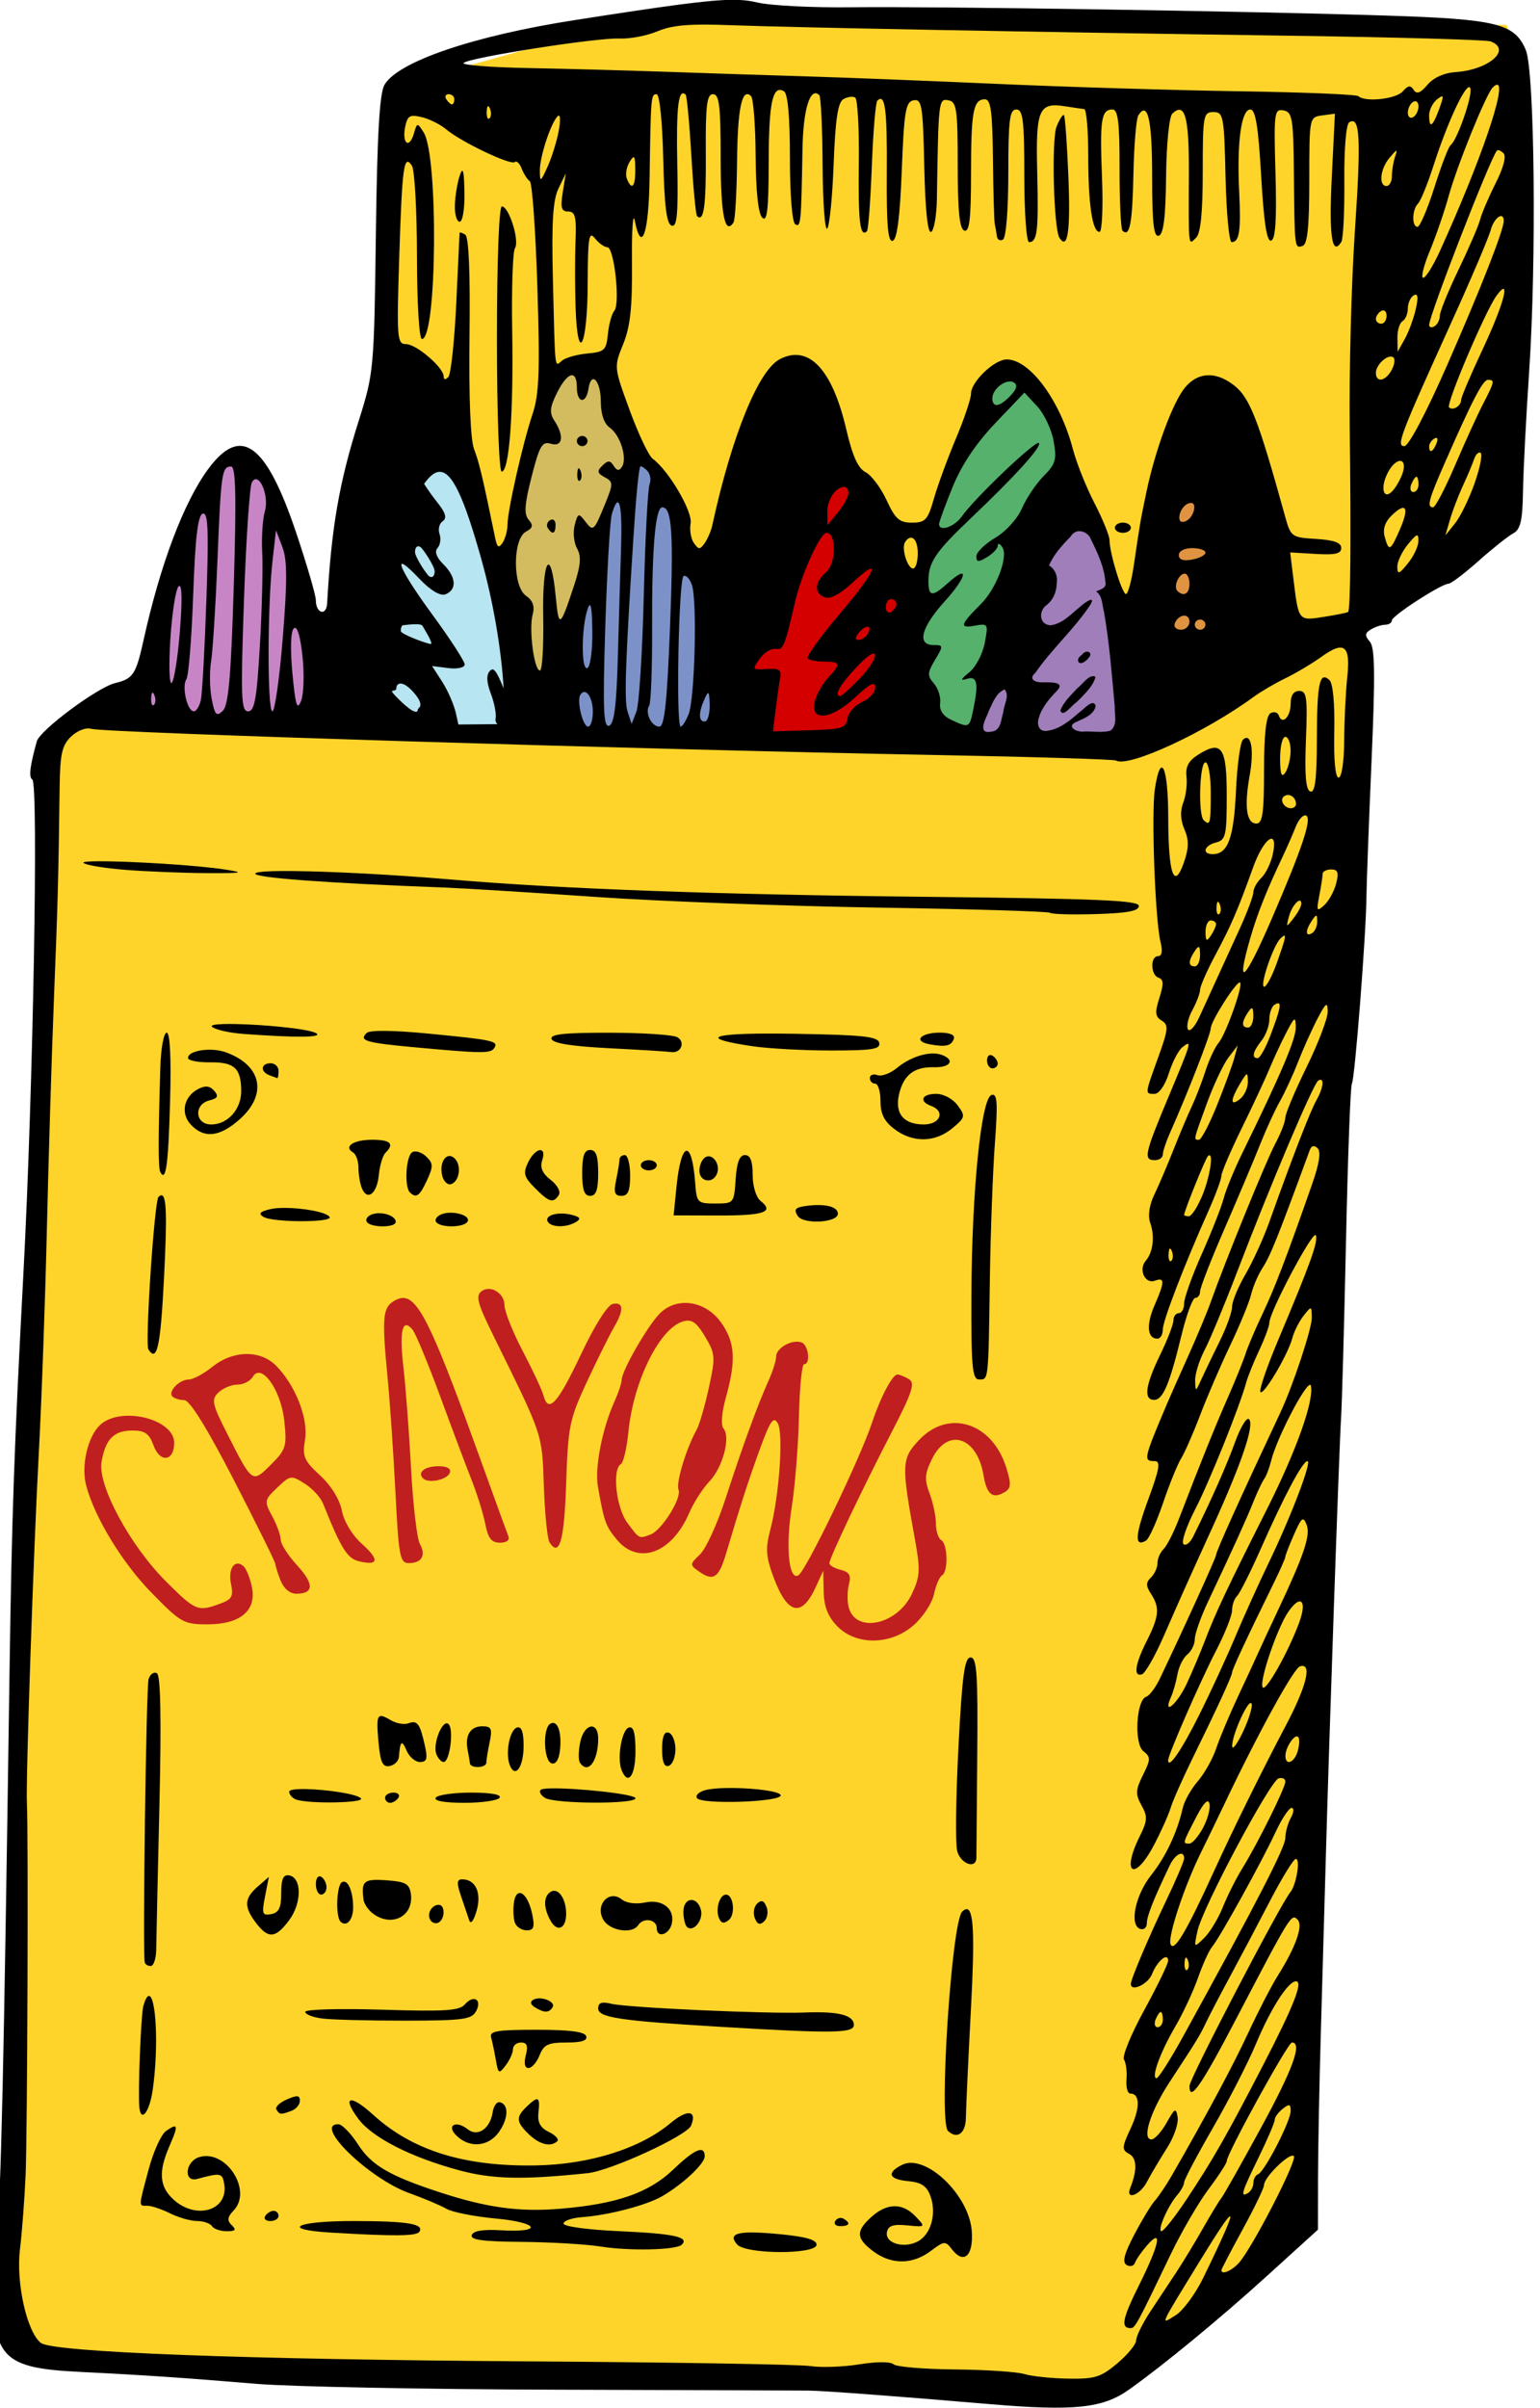 <?xml version="1.0" encoding="UTF-8" standalone="no"?>
<!-- Created with Inkscape (http://www.inkscape.org/) -->

<svg
   xmlns:dc="http://purl.org/dc/elements/1.1/"
   xmlns:cc="http://creativecommons.org/ns#"
   xmlns:rdf="http://www.w3.org/1999/02/22-rdf-syntax-ns#"
   xmlns:svg="http://www.w3.org/2000/svg"
   xmlns="http://www.w3.org/2000/svg"
   xmlns:sodipodi="http://sodipodi.sourceforge.net/DTD/sodipodi-0.dtd"
   xmlns:inkscape="http://www.inkscape.org/namespaces/inkscape"
   width="136.5mm"
   height="213.328mm"
   viewBox="0 0 483.662 755.888"
   id="svg27962"
   version="1.1"
   inkscape:version="0.91 r13725"
   sodipodi:docname="crayons-colourmix.svg">
  <defs
     id="defs27964" />
  <sodipodi:namedview
     id="base"
     pagecolor="#ffffff"
     bordercolor="#666666"
     borderopacity="1.0"
     inkscape:pageopacity="0.0"
     inkscape:pageshadow="2"
     inkscape:zoom="0.73996798"
     inkscape:cx="76.145055"
     inkscape:cy="355.6595"
     inkscape:document-units="px"
     inkscape:current-layer="g38401"
     showgrid="false"
     fit-margin-top="0"
     fit-margin-left="0"
     fit-margin-right="0"
     fit-margin-bottom="0"
     inkscape:window-width="1916"
     inkscape:window-height="1035"
     inkscape:window-x="-7"
     inkscape:window-y="2"
     inkscape:window-maximized="0"
     showguides="true"
     inkscape:guide-bbox="true" />
  <g
     inkscape:label="Layer 1"
     inkscape:groupmode="layer"
     id="layer1"
     transform="translate(-8920.842,-253.698)">
    <g
       id="g28521"
       transform="translate(640,188.571)">
      <g
         id="g28586">
        <g
           id="g29668" />
        <g
           id="g38401">
          <g
             id="g55281"
             transform="matrix(1.673,0,0,1.601,-5574.905,-493.55)">
            <path
               sodipodi:nodetypes="cccccccccccccccccccccccccccccc"
               inkscape:connector-curvature="0"
               id="path55226"
               d="m 8290.801,494.475 -3.125,120.84 -2.083,80.213 -1.042,65.629 -3.125,29.168 3.125,17.709 8.334,4.167 131.258,3.125 56.253,4.167 6.25,-2.083 41.669,-33.335 3.125,-209.387 5.209,-65.629 1.042,-28.127 -1.042,-7.292 10.417,-9.376 19.793,-16.668 1.042,-85.422 -3.125,-8.334 -61.462,0 -70.837,-3.125 -20.835,-1.042 -57.295,16.668 0,37.502 1.042,18.751 -12.501,52.086 -2.083,-1.042 -31.252,10.417 -11.459,2.083 z"
               style="fill:#ffd42a;fill-rule:evenodd;stroke:none;stroke-width:1px;stroke-linecap:butt;stroke-linejoin:miter;stroke-opacity:1" />
            <path
               inkscape:connector-curvature="0"
               id="path55228"
               d="m 8421.711,491.685 -1.072,-18.756 18.488,-33.225 5.627,5.091 6.163,19.292 1.608,6.966 -0.804,16.88 -3.483,5.359 -21.167,0.536 -5.359,-0.804 z"
               style="fill:#d40000;fill-rule:evenodd;stroke:none;stroke-width:1px;stroke-linecap:butt;stroke-linejoin:miter;stroke-opacity:1" />
            <path
               inkscape:connector-curvature="0"
               id="path55266"
               d="m 8344.096,489.621 12.891,-39.052 3.791,-9.099 4.171,-5.687 4.171,9.479 9.479,28.057 3.791,19.716 -15.166,0 -15.924,-1.517 -5.308,0.379 z"
               style="fill:#b7e5f1;fill-opacity:1;fill-rule:evenodd;stroke:none;stroke-width:1px;stroke-linecap:butt;stroke-linejoin:miter;stroke-opacity:1" />
            <path
               inkscape:connector-curvature="0"
               id="path55230"
               d="m 8395.185,421.484 -7.502,-0.804 -3.483,7.77 -7.502,35.368 4.823,19.024 2.412,1.34 7.234,-19.024 7.502,-20.899 2.412,-4.287 -1.072,-3.751 -2.143,-8.306 z"
               style="fill:#d3bc5f;fill-rule:evenodd;stroke:none;stroke-width:1px;stroke-linecap:butt;stroke-linejoin:miter;stroke-opacity:1" />
            <path
               inkscape:connector-curvature="0"
               id="path55232"
               d="m 8382.324,488.201 12.325,-34.564 5.359,-14.201 2.679,-0.268 4.019,4.287 9.378,25.186 2.411,24.383 -16.88,1.072 -16.612,-0.268 z"
               style="fill:#7c91c7;fill-opacity:1;fill-rule:evenodd;stroke:none;stroke-width:1px;stroke-linecap:butt;stroke-linejoin:miter;stroke-opacity:1" />
            <path
               inkscape:connector-curvature="0"
               id="path55234"
               d="m 8449.309,489.005 8.038,-38.316 7.502,-22.239 3.483,-6.163 2.412,-1.072 4.287,2.411 8.306,15.541 9.378,38.316 -6.163,8.038 -8.842,5.359 -28.402,0.536 z"
               style="fill:#55b16c;fill-opacity:1;fill-rule:evenodd;stroke:none;stroke-width:1px;stroke-linecap:butt;stroke-linejoin:miter;stroke-opacity:1" />
            <path
               inkscape:connector-curvature="0"
               id="path55262"
               d="m 8479.83,448.294 -8.341,26.54 -5.308,10.995 c 0,0 -3.791,8.72 -2.275,8.72 1.517,0 31.469,0 31.469,0 l -3.033,-15.545 -1.517,-15.924 -2.275,-6.825 -2.654,-6.445 -7.583,-2.275 z"
               style="fill:#9f7eba;fill-opacity:1;fill-rule:evenodd;stroke:none;stroke-width:1px;stroke-linecap:butt;stroke-linejoin:miter;stroke-opacity:1" />
            <path
               inkscape:connector-curvature="0"
               id="path55264"
               d="m 8504.095,440.711 -3.791,35.261 9.858,2.654 6.066,-2.275 -1.137,-15.545 -10.995,-17.062 z"
               style="fill:#e09341;fill-opacity:1;fill-rule:evenodd;stroke:none;stroke-width:1px;stroke-linecap:butt;stroke-linejoin:miter;stroke-opacity:1" />
            <path
               inkscape:connector-curvature="0"
               id="path55268"
               d="m 8328.172,439.194 -4.171,-0.758 -8.341,17.441 -10.237,32.227 21.232,2.654 14.787,0.758 2.654,-8.72 -5.308,-15.924 -3.033,-13.27 -2.654,-9.1 z"
               style="fill:#c785c6;fill-opacity:1;fill-rule:evenodd;stroke:none;stroke-width:1px;stroke-linecap:butt;stroke-linejoin:miter;stroke-opacity:1" />
            <path
               sodipodi:nodetypes="sscssccssssccssssssssscccssssccscccsscccssssssssssssccsssssscscsscssccscccsscccccscsccccscccscccsssccsssssccccsssssscsscsscscscccccsssssssccsccsccscccsscscccsssssscssscscccsccsscccsccsccssccssccsssccsscccssssscsssccssssccccccccsscccccccccsscscssccccsccccsscscscscccccscsssccccssccccccccccsccccscsccsccscsccsssscsssssscscssccccccccssscccsssscsccsscscscccccsccsccssscccsscccsccccscccscccscscsscsssssssccccsssssssssccsssssccsccccsccccsccscccccsscccsccsscsssscccccscccccccccccssscscccccssssssccssssccsccccsccccsccccsccccsssccscsccccscscscccccscsssssccssscccccccccccccccccccccccccscccscsccssscccccscssscccccccsscccsssscssssssscscccsccccccccsssssccsccssscssssssscsssscssscccssccsccsccsssssccssccssssscccccscsscccscsssscsscccsccccsscssccccsscssscsssssccsccssccccsscscccsccccccsccsccscssccccccsscccccccscscscsccssssccssscccssssssscscccsssscccssccscscsscsccscccsssccssscccsscsssssssscccssscccscssssccccccccscccccccccscsscsccccccssscscccccccsccscccssscscssccscssscsccsssssccscccscssssscccssscssscssssscsccccccccccsscscccscssccccscccccsssccccscccsscsssssscssscccssscsccscccssscsscccscccssccsscccssssccssscscssscscscsssscsscssccsscccscsccsssccccsssccscscscssssssscscccscccssssssccccscccsscsssccsscccccccccsscssssssccssscsssscccscccccsccsssccssccsccccscscscsscsccssccscsssscscccsssccscsscssccscsscscscccccccsccscccccccccccsccsccscssscsscscscsccsscsssccccccccssccscccsscccsccsssssscssssssscscscccsccscssccccsscsscccccccccssscccscccsscsccscccscscscssccscssccssccscscsssscscscsccsccsccccscccsccsssccsssscccsccccccssssscsscssssccsssssscscsscssscsccssscscssccscssscssccscscccscssssssscsssssssscssscsssscsccssscssccssssccccssssccsscscsscsscccssssscccscccsscssssscsss"
               inkscape:connector-curvature="0"
               id="path55224"
               transform="translate(6873.01,-82.103)"
               d="m 1546.307,431.027 c -4.504,0.045 -12.073,1.145 -29.551,3.988 -18.898,3.074 -33.133,8.144 -35.623,12.688 -0.918,1.675 -1.367,9.878 -1.607,29.326 -0.326,26.404 -0.396,27.21 -3.209,36.5 -3.694,12.202 -5.136,20.904 -5.936,35.809 -0.139,2.595 -2.123,2.016 -2.123,-0.619 4e-4,-0.93 -1.631,-6.785 -3.627,-13.014 -5.697,-17.783 -10.438,-21.402 -16.594,-12.668 -4.57,6.484 -8.979,18.673 -12.115,33.492 -1.434,6.774 -1.957,7.605 -5.314,8.447 -3.321,0.833 -14.142,9.228 -14.73,11.428 -1.297,4.848 -1.547,7.052 -0.848,7.484 1.19,0.736 0.157,60.956 -1.658,96.641 -1.75,34.398 -2.193,47.693 -2.619,78.5 -1.104,79.887 -1.546,100.142 -2.463,113.17 -1.484,21.074 -0.138,23.094 15.93,23.918 11.587,0.594 19.454,1.152 32.955,2.334 6.279,0.55 31.48,1.063 56,1.141 24.52,0.078 45.932,0.156 47.582,0.174 2.83,0.03 16.001,1.058 34,2.652 15.803,1.4 21.224,0.816 26.121,-2.816 6.467,-4.797 17.05,-13.895 25.691,-22.086 l 9.812,-9.301 0.012,-10.094 c 0.01,-5.551 0.245,-18.417 0.531,-28.592 0.286,-10.175 0.695,-25.25 0.912,-33.5 0.617,-23.494 2.54,-81.462 2.885,-87 0.171,-2.75 0.59,-18.436 0.93,-34.855 0.34,-16.42 0.834,-30.204 1.098,-30.631 0.55,-0.889 2.651,-28.992 2.731,-36.514 0.029,-2.75 0.462,-14.828 0.963,-26.84 0.706,-16.948 0.635,-22.173 -0.322,-23.326 -0.988,-1.191 -0.949,-1.669 0.201,-2.396 0.79,-0.5 1.998,-0.914 2.686,-0.922 0.688,-0.008 1.25,-0.39 1.25,-0.848 0,-0.904 9.236,-7.151 10.641,-7.197 0.473,-0.016 3.008,-2.024 5.633,-4.463 2.625,-2.439 5.55,-4.87 6.5,-5.402 1.373,-0.769 1.752,-2.47 1.842,-8.287 0.063,-4.026 0.579,-14.518 1.148,-23.318 1.409,-21.773 1.041,-59.036 -0.625,-63.17 -2.091,-5.189 -5.414,-6.046 -26.139,-6.746 -25.849,-0.873 -84.914,-1.832 -100.564,-1.631 -7.186,0.092 -15.06,-0.324 -17.5,-0.926 -1.423,-0.351 -2.837,-0.55 -4.885,-0.529 z m -5.303,4.852 c 1.401,-0.004 3.011,0.035 4.891,0.109 11.659,0.464 55.752,1.332 105.631,2.08 19.673,0.295 36.435,0.793 37.25,1.105 4.066,1.56 -0.28,5.571 -6.519,6.018 -2.199,0.157 -4.175,1.083 -5.318,2.49 -1.335,1.644 -2.024,1.909 -2.588,0.996 -0.592,-0.957 -1.064,-0.888 -2.053,0.303 -1.251,1.508 -7.093,2.163 -8.322,0.934 -0.338,-0.338 -10.425,-0.77 -22.416,-0.961 -11.991,-0.191 -32.378,-0.839 -45.303,-1.441 -12.925,-0.602 -29.125,-1.269 -36,-1.482 -6.875,-0.213 -18.499,-0.61 -25.832,-0.881 -7.333,-0.271 -19.15,-0.607 -26.26,-0.746 -7.109,-0.139 -12.586,-0.591 -12.168,-1.002 1.086,-1.068 25.08,-4.994 29.26,-4.787 1.925,0.095 5.138,-0.544 7.139,-1.422 2.08,-0.912 4.405,-1.301 8.609,-1.312 z M 1690,447.668 c 1.851,-0.091 -2.971,14.805 -10.725,32.611 -1.257,2.888 -2.668,5.25 -3.137,5.25 -0.469,0 0.086,-2.362 1.234,-5.25 1.148,-2.888 2.729,-7.68 3.512,-10.648 1.608,-6.099 7.069,-20.168 8.322,-21.439 0.338,-0.343 0.602,-0.514 0.793,-0.523 z m -5.158,0.492 c 0.059,0.028 0.106,0.091 0.143,0.191 0.491,1.335 -2.471,10.25 -3.715,11.178 -0.368,0.275 -1.73,3.987 -3.025,8.25 -1.295,4.263 -2.721,7.75 -3.17,7.75 -1.105,0 -1.039,-3.368 0.09,-4.551 0.498,-0.522 1.807,-3.874 2.908,-7.449 2.578,-8.369 5.882,-15.792 6.769,-15.369 z m -129.436,0.535 c 0.225,0.008 0.471,0.098 0.738,0.264 0.719,0.444 1.111,5.064 1.111,13.07 0,7.176 0.42,12.642 1,13 1.048,0.647 1.118,-0.115 1.357,-14.701 0.13,-7.894 1.449,-12.328 3.158,-10.619 0.301,0.301 0.58,6.503 0.621,13.779 0.041,7.276 0.43,12.849 0.863,12.385 0.433,-0.464 0.978,-6.166 1.211,-12.672 0.31,-8.636 0.797,-12.061 1.809,-12.686 0.762,-0.471 1.764,-0.62 2.227,-0.334 0.463,0.286 0.774,6.132 0.691,12.992 -0.138,11.356 0.228,14.524 1.525,13.227 0.254,-0.254 0.664,-5.99 0.912,-12.746 0.248,-6.756 0.716,-12.548 1.039,-12.871 1.471,-1.471 1.855,1.629 1.772,14.283 -0.067,10.176 0.214,13.497 1.113,13.199 0.822,-0.272 1.359,-4.637 1.701,-13.807 0.434,-11.649 0.726,-13.45 2.221,-13.736 1.547,-0.296 1.749,1.016 2,12.988 0.177,8.456 0.644,13.136 1.279,12.818 0.55,-0.275 1.041,-3.2 1.09,-6.5 0.289,-19.404 0.318,-19.664 2.16,-19.309 1.554,0.3 1.75,1.723 1.75,12.736 0,9.029 0.34,12.513 1.25,12.818 0.952,0.32 1.25,-2.324 1.25,-11.082 0,-12.313 0.418,-14.664 2.607,-14.664 1.105,0 1.417,2.429 1.508,11.75 0.063,6.463 0.22,12.2 0.348,12.75 0.128,0.55 0.301,1.589 0.385,2.309 0.084,0.72 0.602,1.031 1.152,0.691 0.58,-0.358 1,-5.845 1,-13.061 0,-10.392 0.247,-12.439 1.5,-12.439 1.256,0 1.5,2.111 1.5,13 0,7.15 0.403,13 0.894,13 1.553,0 1.8,-2.211 1.531,-13.695 -0.289,-12.346 0.276,-13.744 5.234,-12.934 1.563,0.255 3.177,0.502 3.59,0.547 0.412,0.045 0.75,4.076 0.75,8.957 0,9.688 0.764,15.125 2.123,15.125 0.479,0 0.69,-4.795 0.467,-10.656 -0.433,-11.386 -0.146,-13.344 1.967,-13.344 1.047,0 1.339,2.554 1.328,11.602 -0.01,6.381 0.24,11.855 0.551,12.166 1.354,1.354 1.859,-1.372 2.051,-11.086 0.113,-5.704 0.529,-10.898 0.928,-11.543 1.781,-2.882 2.586,0.855 2.586,12.004 0,9.176 0.296,11.924 1.25,11.605 0.891,-0.298 1.285,-3.643 1.369,-11.652 0.066,-6.306 0.578,-11.691 1.164,-12.277 2.364,-2.364 3.15,0.54 3.113,11.471 -0.052,15.155 -0.137,14.352 1.354,12.855 0.857,-0.861 1.25,-4.929 1.25,-12.949 0,-11.028 0.114,-11.695 2,-11.695 1.881,0 2.018,0.76 2.281,12.75 0.154,7.013 0.668,12.75 1.143,12.75 1.462,0 1.773,-2.206 1.412,-10 -0.445,-9.602 0.395,-16 2.098,-16 0.977,0 1.495,3.322 2.033,13.051 0.508,9.183 1.063,12.935 1.877,12.654 0.82,-0.282 1.056,-4.12 0.811,-13.145 -0.325,-11.954 -0.232,-12.722 1.5,-12.385 1.665,0.324 1.857,1.536 1.955,12.342 0.134,14.85 0.121,14.74 1.641,14.227 0.91,-0.308 1.25,-3.797 1.25,-12.834 0,-12.348 0.012,-12.412 2.406,-12.75 l 2.406,-0.34 -0.594,12.568 c -0.54,11.423 0.034,15.44 1.795,12.59 0.358,-0.579 0.612,-5.959 0.565,-11.955 -0.05,-6.368 0.335,-11.16 0.926,-11.525 2.027,-1.253 2.237,2.995 1.055,21.316 -0.663,10.277 -1.098,27.686 -0.967,38.686 0.26,21.79 0.143,35.616 -0.305,36.016 -0.157,0.14 -2.197,0.571 -4.533,0.957 -4.811,0.795 -4.758,0.864 -5.717,-7.301 l -0.625,-5.328 4.793,0.293 c 3.681,0.226 4.795,-0.044 4.795,-1.17 0,-1.039 -1.376,-1.556 -4.725,-1.771 -4.63,-0.298 -4.748,-0.389 -5.838,-4.5 -5.109,-19.278 -6.635,-23.312 -9.727,-25.744 -3.391,-2.668 -6.673,-2.451 -9.074,0.602 -2.272,2.889 -5.576,12.255 -7.211,20.447 -1.189,5.954 -1.16,5.788 -2.348,14.25 -0.444,3.163 -1.112,5.75 -1.484,5.75 -0.735,0 -3.094,-8.059 -3.094,-10.57 0,-0.848 -1.269,-4.105 -2.82,-7.236 -1.552,-3.132 -3.374,-7.892 -4.049,-10.578 -2.404,-9.573 -8.075,-17.612 -12.426,-17.615 -2.318,-0.002 -6.707,4.38 -6.707,6.703 0,0.988 -1.275,4.947 -2.828,8.797 -1.553,3.85 -3.41,9.137 -4.127,11.75 -1.162,4.237 -1.606,4.75 -4.125,4.75 -2.376,0 -3.132,-0.7 -4.775,-4.416 -1.074,-2.428 -2.849,-4.893 -3.943,-5.479 -1.409,-0.754 -2.459,-3.184 -3.607,-8.344 -2.637,-11.854 -7.039,-16.733 -12.471,-13.826 -4.016,2.149 -9.051,15.073 -12.688,32.564 -0.229,1.1 -0.869,2.675 -1.424,3.5 -0.897,1.333 -1.123,1.333 -2.033,0 -0.562,-0.825 -0.84,-2.567 -0.615,-3.871 0.399,-2.315 -4.138,-10.375 -7.121,-12.652 -0.737,-0.563 -2.679,-4.838 -4.316,-9.5 -2.971,-8.461 -2.974,-8.485 -1.225,-12.977 1.336,-3.431 1.728,-7.233 1.65,-16 -0.056,-6.325 0.181,-10.02 0.525,-8.211 1.262,6.633 2.628,2.563 2.781,-8.289 0.228,-16.125 0.257,-16.5 1.315,-16.5 0.561,0 1.088,5.342 1.25,12.668 0.205,9.286 0.626,12.782 1.576,13.098 1.024,0.34 1.245,-2.211 1.057,-12.141 -0.212,-11.183 0.218,-14.888 1.57,-13.535 0.233,0.233 0.714,5.587 1.068,11.9 0.355,6.313 0.839,11.673 1.076,11.91 1.275,1.275 1.709,-1.994 1.643,-12.377 -0.059,-9.365 0.196,-11.523 1.359,-11.523 1.165,0 1.43,2.313 1.43,12.439 0,11.138 0.796,15.319 2.416,12.697 0.304,-0.493 0.601,-5.827 0.658,-11.852 0.1,-10.554 0.926,-14.621 2.623,-12.924 0.442,0.442 0.833,5.724 0.869,11.736 0.042,7.008 0.491,11.358 1.25,12.117 0.912,0.913 1.187,-1.558 1.199,-10.766 0.013,-10.369 0.563,-14.34 2.135,-14.283 z m -62.209,0.834 c 0.582,0 1.059,0.45 1.059,1 0,0.55 -0.197,1 -0.44,1 -0.242,0 -0.721,-0.45 -1.06,-1 -0.34,-0.55 -0.141,-1 0.441,-1 z m 186.492,0.418 c 0.248,0.047 0.048,0.777 -0.543,2.471 -1.234,3.54 -1.891,3.966 -1.891,1.232 0,-1.033 0.67,-2.433 1.488,-3.111 0.486,-0.403 0.796,-0.62 0.945,-0.592 z m -5.045,0.959 c 0.359,0.007 0.611,0.385 0.611,1.004 0,0.825 -0.45,1.779 -1,2.119 -0.55,0.34 -1,-0.058 -1,-0.883 0,-0.825 0.45,-1.777 1,-2.117 0.138,-0.085 0.269,-0.125 0.389,-0.123 z m -174.023,0.969 c 0.091,0.014 0.199,0.168 0.318,0.467 0.289,0.722 0.254,1.584 -0.078,1.916 -0.332,0.332 -0.568,-0.258 -0.525,-1.312 0.03,-0.728 0.134,-1.093 0.285,-1.07 z m 107.978,1.74 c -0.269,0.07 -0.807,1.003 -1.289,2.271 -0.975,2.565 -0.538,20.049 0.545,21.801 1.549,2.506 2.087,-1.298 1.68,-11.885 -0.249,-6.476 -0.627,-11.948 -0.838,-12.162 -0.026,-0.027 -0.059,-0.035 -0.098,-0.025 z m -94.744,0.104 c 0.309,5.8e-4 0.315,1.248 -0.01,3.047 -0.371,2.056 -1.312,5.206 -2.092,7 -1.315,3.027 -1.421,3.083 -1.443,0.764 -0.027,-2.764 2.111,-9.528 3.393,-10.732 0.056,-0.053 0.108,-0.078 0.152,-0.078 z m -27.094,0.062 c 0.364,0.018 0.814,0.106 1.377,0.246 1.44,0.357 3.517,1.442 4.617,2.41 2.798,2.464 12.146,7.112 12.861,6.396 0.326,-0.326 0.908,0.26 1.293,1.301 0.385,1.041 1.066,2.143 1.514,2.447 0.448,0.304 1.088,9.644 1.422,20.756 0.499,16.599 0.335,21.049 -0.918,24.947 -1.831,5.695 -4.699,18.951 -4.699,21.744 0,1.1 -0.414,2.651 -0.918,3.447 -0.723,1.143 -1.018,0.933 -1.398,-1 -2.312,-11.756 -3.011,-14.826 -3.953,-17.363 -0.672,-1.809 -0.996,-10.229 -0.854,-22.168 0.149,-12.485 -0.135,-19.476 -0.809,-19.893 -0.572,-0.353 -1.045,-0.504 -1.055,-0.334 -0.01,0.17 -0.287,6.386 -0.623,13.811 -0.336,7.425 -1.005,13.927 -1.486,14.449 -0.547,0.594 -0.877,0.552 -0.877,-0.113 0,-1.739 -5.127,-6.336 -7.066,-6.336 -1.676,0 -1.762,-1.113 -1.283,-16.75 0.558,-18.23 0.872,-20.621 2.389,-18.223 0.512,0.81 0.937,8.785 0.947,17.723 0.01,9.221 0.413,16.25 0.935,16.25 2.826,0 3.115,-35.909 0.326,-40.5 -1.196,-1.969 -1.226,-1.965 -1.846,0.238 -0.858,3.052 -2.256,1.949 -1.637,-1.291 0.32,-1.676 0.647,-2.249 1.74,-2.195 z M 1690.164,460.5 c 0.257,-0.013 0.667,0.211 1.047,0.596 0.563,0.571 0,2.834 -1.443,5.824 -1.3,2.69 -2.623,5.92 -2.939,7.18 -0.316,1.259 -2.148,5.698 -4.072,9.863 -1.924,4.166 -3.5,8.222 -3.5,9.012 0,0.79 -0.45,1.715 -1,2.055 -0.55,0.34 -1,0.222 -1,-0.26 0,-1.863 11.333,-32.337 12.709,-34.174 0.045,-0.06 0.114,-0.091 0.199,-0.096 z m -19.084,0.121 c 0.136,-0.015 0.024,0.402 -0.242,1.24 -0.32,1.007 -0.582,2.695 -0.582,3.75 0,1.055 -0.45,1.918 -1,1.918 -1.54,0 -1.185,-3.391 0.582,-5.559 0.724,-0.888 1.107,-1.335 1.242,-1.35 z m -143.209,1.27 c 0.269,-0.07 0.339,0.663 0.355,2.389 0.032,3.428 -0.66,4.219 -1.584,1.811 -0.304,-0.792 -0.079,-2.254 0.5,-3.25 0.336,-0.577 0.567,-0.907 0.729,-0.949 z m -32.15,2.662 c -0.121,0.045 -0.274,0.38 -0.465,0.977 -0.44,1.375 -0.844,3.962 -0.898,5.75 -0.055,1.788 0.348,3.25 0.898,3.25 0.562,0 0.956,-2.517 0.9,-5.75 -0.052,-3.017 -0.169,-4.325 -0.435,-4.227 z m 19.469,0.477 -0.578,3.75 c -0.464,3.011 -0.261,3.75 1.024,3.75 1.308,0 1.559,1.052 1.375,5.75 -0.124,3.163 -0.12,9.039 0.01,13.059 0.371,11.473 2.233,7.685 2.27,-4.619 0.027,-9.105 0.228,-10.43 1.359,-8.939 0.731,0.963 1.778,1.75 2.328,1.75 1.289,0 2.454,11.085 1.31,12.463 -0.477,0.575 -1.017,2.618 -1.199,4.541 -0.302,3.188 -0.638,3.526 -3.826,3.828 -1.923,0.182 -4.06,0.799 -4.75,1.371 -1.478,1.226 -1.315,2.721 -1.758,-16.203 -0.254,-10.852 0.01,-15.255 1.047,-17.5 z m -12.01,6.5 c -0.54,0 -0.924,10.791 -0.924,26 0,14.381 0.396,26 0.885,26 1.423,0 2.24,-11.367 1.98,-27.541 -0.133,-8.272 0.1,-15.594 0.518,-16.27 0.898,-1.453 -1.124,-8.189 -2.459,-8.189 z m 187.633,1.9 c 0.265,0.038 0.443,0.33 0.443,0.943 0,1.801 -4.332,13.333 -10.674,28.406 -3.889,9.244 -7.183,15.75 -7.973,15.75 -1.581,0 -0.88,-1.921 8.982,-24.639 3.614,-8.325 6.866,-16.313 7.227,-17.75 0.414,-1.649 1.411,-2.794 1.994,-2.711 z m 0.438,14.279 c 0.616,0.281 -0.937,5.15 -3.994,11.939 -2.2,4.886 -4,9.305 -4,9.822 0,1.187 -1.542,2.181 -2.264,1.459 -0.617,-0.617 6.8,-18.856 8.895,-21.873 0.712,-1.025 1.158,-1.441 1.363,-1.348 z m -16.449,1.133 c 0.358,0.105 0.335,1.001 -0.055,2.812 -0.399,1.856 -1.331,4.5 -2.068,5.875 l -1.342,2.5 -0.039,-2.691 c -0.022,-1.48 0.409,-2.969 0.959,-3.309 0.55,-0.34 1,-1.465 1,-2.5 0,-1.035 0.499,-2.19 1.107,-2.566 0.097,-0.06 0.183,-0.1 0.26,-0.119 0.067,-0.017 0.127,-0.017 0.178,-0.002 z m -6.156,3.07 c 0.359,0.016 0.611,0.415 0.611,1.059 0,0.857 -0.45,1.559 -1,1.559 -0.55,0 -1,-0.424 -1,-0.941 0,-0.518 0.45,-1.219 1,-1.559 0.138,-0.085 0.269,-0.122 0.389,-0.117 z m 1.289,9.064 c 0.247,-0.028 0.467,0.028 0.631,0.191 0.343,0.343 0.171,1.465 -0.379,2.492 -1.169,2.184 -2.93,2.478 -2.93,0.49 0,-1.35 1.607,-3.052 2.678,-3.174 z m -153.555,3.658 c 0.543,0.043 0.879,0.829 0.879,2.395 0,3.111 1.745,3.311 2.18,0.25 0.513,-3.615 2.32,-1.612 2.32,2.572 0,2.426 0.615,4.276 1.684,5.062 1.969,1.449 3.322,5.987 2.285,7.664 -0.529,0.857 -0.939,0.809 -1.553,-0.184 -0.685,-1.108 -1.063,-1.117 -2.125,-0.045 -1.056,1.067 -0.977,1.48 0.436,2.277 1.618,0.913 1.625,1.241 0.088,5.189 -2.114,5.433 -2.237,5.542 -3.781,3.43 -1.208,-1.652 -1.347,-1.597 -1.941,0.771 -0.352,1.404 -0.153,3.467 0.445,4.584 0.822,1.536 0.687,3.3 -0.553,7.229 -2.635,8.347 -2.877,8.509 -3.445,2.277 -0.932,-10.218 -2.556,-7.52 -2.359,3.92 0.099,5.775 -0.176,10.502 -0.613,10.502 -1.1,0 -2.112,-8.113 -1.367,-10.963 0.427,-1.632 0.046,-2.751 -1.264,-3.709 -2.513,-1.837 -2.504,-11.151 0.012,-12.559 1.3,-0.728 1.408,-1.239 0.496,-2.338 -0.897,-1.081 -0.767,-3.032 0.56,-8.449 1.493,-6.092 1.981,-6.965 3.611,-6.447 2.219,0.704 2.55,-1.499 0.676,-4.5 -0.977,-1.564 -0.885,-2.619 0.482,-5.486 1.109,-2.325 2.15,-3.498 2.848,-3.443 z m 171.924,0.895 c 1.304,0 1.23,0.382 -0.922,4.719 -1.032,2.079 -3.394,7.487 -5.25,12.018 -1.856,4.53 -3.712,8.243 -4.125,8.25 -1.238,0.021 -0.887,-1.385 2.143,-8.6 5.226,-12.444 7.188,-16.387 8.154,-16.387 z m -89.9,0.326 c 0.32,-0.026 0.621,0.028 0.875,0.186 0.759,0.469 0.569,1.286 -0.609,2.588 -2.026,2.238 -3.412,2.449 -3.412,0.521 0,-1.535 1.759,-3.181 3.146,-3.295 z m 2.875,2.174 2.393,2.691 c 1.316,1.481 2.707,4.558 3.092,6.838 0.609,3.604 0.367,4.495 -1.85,6.809 -1.402,1.464 -3.235,4.304 -4.074,6.312 -0.875,2.096 -3.028,4.581 -5.053,5.832 -1.94,1.199 -3.529,2.823 -3.529,3.607 0,1.177 0.351,1.208 2,0.178 1.1,-0.687 2.006,-1.703 2.016,-2.258 0.01,-0.555 0.395,-0.413 0.857,0.316 1.163,1.835 -1.125,8.132 -4.059,11.174 -3.846,3.987 -4.058,4.77 -1.145,4.213 2.538,-0.485 2.588,-0.396 1.9,3.393 -0.389,2.141 -1.689,4.723 -2.889,5.736 -1.663,1.405 -1.766,1.71 -0.432,1.281 1.931,-0.62 2.2,0.877 1.125,6.252 -0.677,3.386 -0.768,3.425 -4.162,1.752 -1.492,-0.735 -2.191,-1.861 -2.012,-3.238 0.151,-1.161 -0.376,-2.895 -1.172,-3.854 -1.268,-1.528 -1.24,-2.1 0.217,-4.639 1.592,-2.774 1.58,-2.896 -0.291,-2.896 -3.174,0 -2.33,-3.443 2.096,-8.557 4.215,-4.87 4.655,-7.396 0.631,-3.615 -2.991,2.81 -3.682,2.737 -3.682,-0.395 0,-3.657 1.336,-5.727 7.875,-12.207 8.365,-8.29 13.488,-14.199 12.857,-14.83 -0.598,-0.598 -11.964,10.702 -14.438,14.354 -1.431,2.113 -4.295,3.127 -4.295,1.521 0,-0.401 1.143,-3.663 2.539,-7.25 1.686,-4.333 4.373,-8.534 8.01,-12.521 z m -83.021,8.5 c -0.55,0 -1,0.45 -1,1 0,0.55 0.45,1 1,1 0.55,0 1,-0.45 1,-1 0,-0.55 -0.45,-1 -1,-1 z m 160.338,0.381 c 0.27,0.007 0.301,0.399 0.045,1.066 -0.665,1.732 -1.383,2.05 -1.383,0.611 0,-0.518 0.447,-1.217 0.99,-1.553 0.142,-0.088 0.258,-0.127 0.348,-0.125 z m 8.053,2.873 c 0.108,-0.02 0.209,0.012 0.297,0.1 0.352,0.352 -0.188,3.073 -1.199,6.049 -1.011,2.975 -2.649,6.465 -3.641,7.754 l -1.803,2.344 0.873,-3.129 c 0.48,-1.72 1.547,-4.645 2.371,-6.5 0.824,-1.855 1.782,-4.224 2.129,-5.266 0.26,-0.781 0.647,-1.293 0.973,-1.352 z m -14.75,1.645 c 0.499,0.061 0.769,0.672 0.518,1.881 -0.189,0.906 -0.93,2.485 -1.647,3.508 -1.882,2.687 -2.914,0.328 -1.316,-3.006 0.782,-1.632 1.803,-2.461 2.445,-2.383 z m -142.629,1.066 c 0.219,0.011 0.654,0.3 1.121,0.768 0.623,0.623 0.858,1.848 0.521,2.725 -0.336,0.876 -0.827,10.716 -1.09,21.865 -0.263,11.149 -0.883,21.367 -1.379,22.707 l -0.902,2.438 -0.744,-2.348 c -0.677,-2.132 -0.453,-9.251 1.074,-34.119 0.479,-7.795 0.93,-12.807 1.258,-13.951 0.018,-0.062 0.068,-0.088 0.141,-0.084 z m -76.91,0.035 c 0.87,0 0.996,5.856 0.496,23.25 -0.512,17.831 -0.993,23.575 -2.061,24.643 -1.189,1.19 -1.493,0.854 -2.084,-2.299 -0.381,-2.029 -0.433,-5.356 -0.117,-7.393 0.316,-2.036 0.852,-10.901 1.191,-19.701 0.668,-17.342 0.829,-18.5 2.574,-18.5 z m 65.264,0.346 c -0.152,-0.023 -0.255,0.342 -0.285,1.07 -0.043,1.054 0.193,1.645 0.525,1.312 0.332,-0.332 0.367,-1.194 0.078,-1.916 -0.12,-0.299 -0.228,-0.453 -0.318,-0.467 z m -26.295,0.703 c 2.487,-0.278 4.758,5.076 7.971,17.016 2.246,8.344 3.785,17.742 4.209,25.443 -1.431,-3.723 -1.937,-4.163 -2.588,-3.422 -0.679,0.773 -0.617,2.227 0.189,4.443 0.659,1.811 1.062,4.004 0.895,4.873 -0.078,0.405 0.051,0.786 0.328,1.111 l -7.314,0.07 -0.465,-2.197 c -0.355,-1.673 -1.506,-4.443 -2.559,-6.156 l -1.914,-3.115 3.061,0.404 c 1.683,0.223 3.059,-0.097 3.059,-0.711 0,-0.614 -2.7,-4.966 -6,-9.672 -6.61,-9.425 -7.923,-13.106 -2.566,-7.197 2.147,2.369 4.021,3.533 5,3.105 2.153,-0.94 1.962,-3.41 -0.457,-5.902 -1.271,-1.31 -1.672,-2.486 -1.078,-3.162 0.52,-0.592 0.689,-1.834 0.377,-2.76 -0.312,-0.926 -0.042,-2.052 0.6,-2.504 0.825,-0.581 0.55,-1.63 -0.941,-3.584 -0.919,-1.204 -1.93,-2.695 -2.553,-3.738 0.975,-1.44 1.876,-2.248 2.748,-2.346 z m 183.537,0.951 c 0.216,0 0.393,0.675 0.393,1.5 0,0.825 -0.434,1.5 -0.967,1.5 -0.533,0 -0.711,-0.675 -0.395,-1.5 0.317,-0.825 0.753,-1.5 0.969,-1.5 z m -217.844,0.484 c 1.163,0.056 2.387,3.772 1.654,6.357 -0.414,1.461 -0.631,5.092 -0.482,8.066 0.149,2.975 -0.051,11.187 -0.443,18.25 -0.58,10.427 -0.996,12.842 -2.213,12.842 -1.308,0 -1.407,-2.767 -0.775,-21.75 0.398,-11.963 1.069,-22.385 1.49,-23.16 0.237,-0.436 0.501,-0.618 0.769,-0.605 z m 110.438,1.516 c 0.44,0 0.789,0.562 0.777,1.25 -0.012,0.688 -0.903,2.375 -1.978,3.75 l -1.955,2.5 -0.022,-2.551 c -0.022,-2.482 1.563,-4.949 3.178,-4.949 z m -42.584,3.025 c 0.607,-0.161 0.864,2.861 0.684,8.725 -0.148,4.812 -0.422,14.573 -0.611,21.691 -0.252,9.507 -0.691,13.058 -1.648,13.377 -1.056,0.352 -1.191,-3.344 -0.707,-19.441 0.329,-10.932 0.89,-20.889 1.248,-22.127 0.411,-1.421 0.759,-2.151 1.035,-2.225 z m 107.752,0.115 c 0.476,0.051 0.646,0.537 0.477,1.41 -0.19,0.98 -0.95,1.984 -1.69,2.23 -0.861,0.287 -1.221,-0.194 -1,-1.334 0.19,-0.98 0.95,-1.984 1.69,-2.23 0.107,-0.036 0.209,-0.06 0.301,-0.072 0.08,-0.011 0.155,-0.011 0.223,-0.004 z m -99.342,0.859 c 1.84,0 2.153,5.062 1.457,23.617 -0.548,14.629 -1.039,19.383 -1.998,19.383 -1.489,0 -2.756,-2.755 -1.902,-4.137 0.325,-0.525 0.568,-7.348 0.539,-15.16 -0.058,-15.511 0.6,-23.703 1.904,-23.703 z m 139.109,0.109 c 0.679,0.06 0.496,1.526 -0.637,4.236 -1.785,4.273 -2.067,4.413 -2.854,1.404 -0.39,-1.491 0.067,-2.906 1.355,-4.195 1.01,-1.011 1.727,-1.481 2.135,-1.445 z m -225.191,1.117 c 0.84,0.163 0.938,4.053 0.508,16.934 -0.318,9.536 -0.784,18.352 -1.035,19.59 -0.251,1.238 -0.848,2.25 -1.328,2.25 -1.232,0 -2.304,-4.849 -1.393,-6.297 0.417,-0.662 0.994,-8.142 1.281,-16.623 0.379,-11.168 0.871,-15.534 1.787,-15.838 0.063,-0.021 0.124,-0.026 0.18,-0.016 z m 65.434,1.162 c -0.121,-0.004 -0.255,0.035 -0.395,0.121 -0.559,0.345 -0.758,1.047 -0.441,1.559 0.857,1.387 1.457,1.128 1.457,-0.629 0,-0.643 -0.257,-1.039 -0.621,-1.051 z m 107.121,0.611 c -0.825,0 -1.5,0.45 -1.5,1 0,0.55 0.675,1 1.5,1 0.825,0 1.5,-0.45 1.5,-1 0,-0.55 -0.675,-1 -1.5,-1 z m -158.984,1.5 1.199,3.275 c 0.921,2.515 0.94,6.634 0.082,17.75 -0.615,7.961 -1.493,14.475 -1.955,14.475 -0.962,0 -0.944,-20.531 0.025,-29.5 z m 150.723,0.176 c 0.97,-0.061 1.986,0.652 2.32,1.734 1.226,2.587 2.437,5.297 2.652,8.158 0.356,1.299 -1.049,1.585 -1.736,1.906 1.256,0.96 1.112,2.712 1.492,4.09 1.022,6.129 1.464,12.328 2.01,18.508 -0.072,1.532 0.595,3.61 -0.82,4.73 -1.551,0.423 -3.22,0.109 -4.816,0.139 -1.504,0.277 -3.705,-1.03 -1.44,-1.928 1.41,-0.668 3.262,-1.436 3.492,-3.119 -0.516,-1.511 -2.283,0.785 -3.059,1.299 -1.76,1.592 -3.713,3.378 -6.236,3.652 -1.481,0.112 -1.747,-1.469 -1.385,-2.512 0.545,-2.125 2.021,-3.843 3.494,-5.455 1.544,-1.808 -1.669,-1.517 -2.779,-1.572 -1.359,0.09 -2.745,-0.621 -1.369,-1.84 3.124,-4.748 7.43,-8.688 10.428,-13.514 0.962,-1.933 -1.588,0.078 -2.103,0.625 -1.65,1.366 -3.195,3.265 -5.496,3.557 -2.141,-0.177 -2.18,-2.749 -0.836,-3.871 1.393,-1.059 2.006,-2.735 2.033,-4.395 0.225,-1.374 -0.366,-2.848 -1.449,-3.459 0.859,-2.161 2.481,-3.979 4.068,-5.701 0.39,-0.682 0.954,-0.997 1.535,-1.033 z m -47.387,0.324 c 1.88,0 1.862,5.95 -0.023,7.656 -2.241,2.028 -2.355,4.203 -0.262,5.006 0.979,0.375 2.85,-0.642 4.986,-2.713 5.895,-5.714 4.747,-2.609 -2.186,5.916 -3.659,4.499 -6.381,8.452 -6.051,8.783 0.331,0.331 1.745,0.602 3.143,0.602 3.035,0 3.135,0.467 0.674,3.186 -1.028,1.135 -2.138,3.207 -2.467,4.604 -0.954,4.056 3.049,3.641 7.584,-0.785 2.802,-2.735 3.75,-3.224 3.75,-1.936 0,0.948 -1.101,2.226 -2.447,2.84 -1.347,0.614 -2.584,2.066 -2.75,3.229 -0.27,1.891 -1.02,2.135 -7.148,2.322 l -6.848,0.209 0.498,-4.209 c 0.275,-2.315 0.656,-5.109 0.848,-6.209 0.287,-1.647 -0.153,-1.966 -2.49,-1.801 -2.718,0.192 -2.777,0.107 -1.355,-2 0.817,-1.21 2.154,-2.08 2.971,-1.934 1.468,0.263 1.737,-0.413 3.691,-9.266 1.18,-5.346 4.733,-13.5 5.883,-13.5 z m 110.791,0.516 c 0.282,-0.094 0.345,0.289 0.336,1.1 -0.012,1.037 -0.903,3.01 -1.978,4.385 -1.668,2.133 -1.958,2.228 -1.977,0.656 -0.012,-1.013 0.877,-2.986 1.977,-4.385 0.86,-1.094 1.361,-1.662 1.643,-1.756 z m -94.982,0.439 c 0.74,-0.058 1.34,1.097 1.34,3.045 0,1.65 -0.397,3 -0.883,3 -1.062,0 -2.231,-4.006 -1.51,-5.174 0.35,-0.567 0.716,-0.845 1.053,-0.871 z m -92.434,1.682 c 0.12,-0.003 0.251,0.042 0.389,0.139 0.55,0.387 2.689,3.823 2.689,4.762 0,0.939 -0.45,1.391 -1,1.004 -0.55,-0.387 -2.689,-3.823 -2.689,-4.762 0,-0.704 0.253,-1.135 0.611,-1.143 z m 145.274,0.363 c 1.375,0 2.5,0.397 2.5,0.883 0,0.486 -1.125,1.098 -2.5,1.361 -1.676,0.32 -2.5,0.03 -2.5,-0.883 0,-0.785 1.058,-1.361 2.5,-1.361 z m -1.393,5 c 0.491,0 0.893,0.9 0.893,2 0,1.949 -1.06,2.606 -2.264,1.402 -0.801,-0.801 0.247,-3.402 1.371,-3.402 z m -93.9,0.428 c 0.448,-0.022 1.035,0.717 1.393,1.807 1.008,3.072 0.538,22.274 -0.619,25.318 -0.512,1.346 -1.185,2.447 -1.496,2.447 -0.908,0 -0.377,-28.948 0.541,-29.516 0.057,-0.035 0.118,-0.054 0.182,-0.057 z m -94.867,1.992 c 0.531,-0.186 0.587,2.793 0.16,8.58 -0.386,5.225 -1.081,9.903 -1.545,10.395 -0.464,0.492 -0.587,-3.333 -0.273,-8.5 0.314,-5.167 1.011,-9.845 1.547,-10.395 0.04,-0.041 0.076,-0.068 0.111,-0.08 z m 133.66,2.58 c 0.55,0 1,0.422 1,0.939 0,0.518 -0.45,1.221 -1,1.561 -0.55,0.34 -1,-0.084 -1,-0.941 0,-0.857 0.45,-1.559 1,-1.559 z m -56.547,1.184 c 0.267,0.072 0.397,1.657 0.447,5.006 0.055,3.68 -0.35,6.971 -0.9,7.311 -1.192,0.737 -1.192,-7.778 0,-11.5 0.182,-0.569 0.332,-0.849 0.453,-0.816 z m 111.394,2.072 c 0.616,-0.088 1.152,0.277 1.152,1.16 0,0.871 -0.711,1.584 -1.582,1.584 -0.871,0 -1.405,-0.534 -1.188,-1.188 0.309,-0.927 1.002,-1.469 1.617,-1.557 z m 3.152,0.744 c 0.55,0 1,0.45 1,1 0,0.55 -0.45,1 -1,1 -0.55,0 -1,-0.45 -1,-1 0,-0.55 0.45,-1 1,-1 z m -147.221,0.918 c 0.598,9.4e-4 1.105,0.076 1.232,0.311 0.34,0.626 2.125,3.562 1.543,3.562 -0.582,0 -5.613,-1.909 -5.613,-2.535 0,-0.626 0.199,-1.139 0.441,-1.139 0.151,0 1.399,-0.201 2.397,-0.199 z m 84.92,0.514 c 0.343,0.103 0.38,0.631 -0.158,1.502 -0.362,0.587 -1.136,1.066 -1.721,1.066 -0.663,0 -0.588,-0.575 0.201,-1.525 0.686,-0.826 1.334,-1.146 1.678,-1.043 z m -107.615,0.201 c 0.532,0.012 1.028,1.939 1.402,5.508 0.367,3.497 0.252,7.46 -0.254,8.805 -0.746,1.981 -1.055,0.955 -1.631,-5.396 -0.427,-4.709 -0.325,-8.224 0.254,-8.803 0.077,-0.077 0.153,-0.115 0.229,-0.113 z m 196.291,3.873 c 1.345,0.044 1.649,1.901 1.244,5.848 -0.29,2.83 -0.547,8.409 -0.572,12.396 -0.026,4.158 -0.475,7.25 -1.051,7.25 -0.612,0 -0.928,-3.517 -0.811,-9.012 0.114,-5.356 -0.244,-9.449 -0.883,-10.088 -1.868,-1.868 -2.362,0.537 -2.385,11.619 -0.016,7.794 -0.339,10.503 -1.219,10.203 -0.854,-0.292 -1.093,-3.18 -0.832,-10.066 0.318,-8.378 0.152,-9.656 -1.25,-9.656 -1.047,0 -1.615,0.858 -1.615,2.439 0,2.633 -1.578,4.327 -2.225,2.389 -0.217,-0.651 -0.931,-0.852 -1.586,-0.447 -0.798,0.493 -1.19,4.18 -1.19,11.178 0,8.389 -0.282,10.441 -1.432,10.441 -1.864,0 -2.316,-3.317 -1.275,-9.359 0.889,-5.162 0.271,-8.614 -1.264,-7.059 -0.498,0.504 -1.085,5.058 -1.305,10.119 -0.397,9.131 -1.517,12.299 -4.348,12.299 -2.102,0 -1.64,-1.699 0.623,-2.291 1.805,-0.472 2,-1.362 2,-9.146 0,-9.564 -0.93,-10.968 -5.346,-8.074 -1.826,1.197 -2.424,2.37 -2.209,4.326 0.162,1.476 -0.118,3.781 -0.621,5.119 -0.597,1.588 -0.518,3.393 0.227,5.191 0.866,2.092 0.849,3.645 -0.072,6.436 -1.863,5.644 -2.947,2.422 -2.965,-8.811 -0.016,-10.019 -1.41,-13.078 -2.508,-5.5 -0.692,4.774 0.056,25.772 1.068,30 0.419,1.751 0.252,2.75 -0.459,2.75 -1.517,0 -1.424,3.73 0.105,4.24 0.93,0.31 0.963,1.248 0.141,3.928 -0.884,2.879 -0.805,3.693 0.428,4.471 1.322,0.834 1.244,1.714 -0.641,7.16 -2.552,7.376 -2.536,7.201 -0.689,7.201 0.838,0 1.972,-1.71 2.662,-4.012 0.661,-2.207 1.803,-4.512 2.539,-5.123 1.891,-1.569 1.796,-1.22 -2.662,9.893 -4.433,11.049 -4.676,12.242 -2.5,12.242 0.825,0 1.5,-0.495 1.5,-1.1 0,-0.604 0.606,-2.517 1.346,-4.25 3.291,-7.713 7.654,-19.394 7.654,-20.49 0,-1.411 4.975,-9.521 5.512,-8.984 0.585,0.584 -2.691,10.174 -4.039,11.824 -0.674,0.825 -1.782,3.3 -2.461,5.5 -0.679,2.2 -1.845,5.35 -2.59,7 -0.745,1.65 -2.29,5.475 -3.434,8.5 -1.143,3.025 -2.759,6.974 -3.592,8.775 -0.933,2.02 -1.227,4.128 -0.764,5.5 0.899,2.664 0.549,5.764 -0.842,7.461 -1.402,1.711 -0.126,4.606 1.719,3.898 1.889,-0.725 1.874,0.201 -0.072,4.859 -1.58,3.781 -1.357,6.506 0.531,6.506 0.567,0 1.027,-0.787 1.027,-1.75 -0.01,-1.734 3.967,-12.53 8.601,-23.375 1.322,-3.094 2.402,-6.159 2.402,-6.811 0,-0.651 1.73,-4.87 3.842,-9.375 2.112,-4.505 4.46,-9.764 5.217,-11.689 0.757,-1.925 2.16,-5.075 3.119,-7 1.581,-3.174 1.747,-3.272 1.783,-1.045 0.037,2.262 -2.753,9.12 -9.984,24.545 -1.547,3.3 -3.145,7.35 -3.553,9 -0.407,1.65 -2.244,6.527 -4.082,10.838 -1.838,4.311 -3.342,8.699 -3.342,9.75 0,1.051 -0.45,1.912 -1,1.912 -0.55,0 -1,0.63 -1,1.4 0,0.77 -1.121,3.808 -2.49,6.75 -2.803,6.02 -3.164,8.85 -1.131,8.85 1.654,0 2.897,-3.079 5.148,-12.75 0.928,-3.987 2.089,-7.25 2.58,-7.25 0.491,0 0.893,-0.575 0.893,-1.277 0,-0.703 2.058,-6.215 4.572,-12.25 2.514,-6.035 5.512,-13.448 6.662,-16.473 1.15,-3.025 2.828,-6.85 3.731,-8.5 0.903,-1.65 2.436,-5.12 3.406,-7.711 0.971,-2.591 2.615,-6.416 3.656,-8.5 1.6,-3.204 1.9,-3.426 1.934,-1.438 0.022,1.294 -1.761,6.194 -3.961,10.889 -2.2,4.695 -4,9.167 -4,9.938 0,0.771 -0.852,3.071 -1.893,5.111 -1.74,3.411 -9.36,22.952 -12.172,31.211 -0.655,1.925 -2.549,6.65 -4.207,10.5 -1.658,3.85 -3.38,7.9 -3.826,9 -4.53,11.156 -4.604,11.5 -2.443,11.5 1.174,0 0.944,1.463 -1.18,7.486 -2.507,7.111 -2.63,9.465 -0.424,8.102 0.544,-0.336 1.976,-3.643 3.182,-7.35 1.206,-3.707 2.732,-7.638 3.394,-8.738 0.662,-1.1 2.269,-4.925 3.57,-8.5 1.301,-3.575 3.84,-9.727 5.643,-13.67 1.802,-3.943 3.573,-8.443 3.936,-10 0.362,-1.557 1.319,-3.888 2.127,-5.18 1.479,-2.365 2.866,-5.977 8.861,-23.068 0.329,-0.939 0.834,-1.082 1.492,-0.424 0.658,0.658 0.324,2.995 -0.988,6.918 -4.771,14.264 -7.076,20.564 -9.357,25.572 -1.341,2.943 -2.78,6.477 -3.197,7.852 -0.417,1.375 -1.897,5.2 -3.289,8.5 -2.384,5.651 -5.107,12.705 -9.195,23.82 -0.975,2.651 -2.281,5.328 -2.902,5.949 -0.621,0.621 -1.131,1.85 -1.131,2.73 0,0.88 -0.551,2.15 -1.225,2.824 -0.966,0.967 -0.967,1.64 0,3.188 1.689,2.705 1.544,4.423 -0.775,9.225 -2.219,4.593 -2.568,7.12 -0.908,6.566 0.6,-0.2 2.409,-3.501 4.018,-7.334 3.641,-8.675 3.64,-8.672 9.312,-21.717 5.479,-12.599 7.828,-19.903 6.748,-20.982 -0.425,-0.425 -1.592,1.59 -2.594,4.479 -1.601,4.618 -4.408,11.232 -7.859,18.521 -0.591,1.249 -1.423,1.923 -1.848,1.498 -0.425,-0.425 0.559,-3.471 2.188,-6.77 2.724,-5.518 8.401,-20.262 9.627,-24.998 0.285,-1.1 1.373,-3.909 2.418,-6.24 1.045,-2.332 1.899,-4.756 1.899,-5.389 0,-2.111 8.292,-18.39 8.729,-17.135 0.445,1.28 -0.993,5.449 -7.146,20.721 -1.985,4.927 -3.462,9.398 -3.283,9.936 0.394,1.182 5.183,-7.187 6.019,-10.52 0.328,-1.305 1.276,-3.273 2.107,-4.373 1.486,-1.966 1.512,-1.96 1.543,0.379 0.028,2.12 -3.527,13.324 -5.908,18.621 -7.687,17.098 -12.06,27.217 -12.06,27.91 0,0.498 -6.108,14.522 -10.566,24.26 -0.798,1.743 -1.942,3.331 -2.541,3.531 -1.887,0.629 -2.329,9.191 -0.551,10.666 1.402,1.164 1.394,1.618 -0.072,4.693 -1.395,2.926 -1.434,3.764 -0.27,5.939 1.168,2.183 1.124,3.016 -0.322,6.049 -3.545,7.433 -1.014,9.042 2.676,1.701 1.313,-2.612 2.715,-5.875 3.113,-7.25 0.399,-1.375 2.203,-5.65 4.012,-9.5 4.759,-10.133 7.521,-16.395 7.521,-17.051 0,-0.565 2.9,-7.069 7.6,-17.049 1.321,-2.805 2.4,-5.338 2.4,-5.629 0,-0.291 0.736,-2.271 1.635,-4.4 1.423,-3.372 1.729,-3.613 2.369,-1.871 0.756,2.059 -0.508,5.963 -5.498,17 -1.492,3.3 -3.091,6.9 -3.555,8 -0.464,1.1 -2.16,4.925 -3.768,8.5 -1.607,3.575 -3.47,8.199 -4.139,10.275 -0.669,2.076 -2.236,5.001 -3.482,6.5 -1.246,1.499 -2.512,3.85 -2.812,5.225 -1.058,4.836 -3.175,9.537 -5.934,13.174 -2.992,3.944 -4.143,9.816 -2.066,10.551 0.688,0.243 1.25,-0.255 1.25,-1.107 0,-1.39 1.254,-4.697 4.309,-11.367 1.027,-2.242 2.691,-3.071 2.691,-1.34 0,0.501 -1.512,4.213 -3.361,8.25 -3.317,7.239 -6.639,15.424 -6.639,16.359 0,1.62 3.21,0.062 3.965,-1.924 0.994,-2.614 3.035,-4.38 3.035,-2.625 0,0.599 -2.019,4.95 -4.488,9.67 -2.469,4.72 -4.182,9.081 -3.805,9.691 0.377,0.61 0.591,2.36 0.475,3.889 -0.116,1.528 0.197,2.779 0.697,2.779 1.852,0 1.887,2.807 0.088,6.826 -1.673,3.736 -1.699,4.223 -0.268,5.023 1.446,0.809 1.514,3.22 0.188,6.65 -0.953,2.466 1.769,1.496 3.086,-1.1 0.81,-1.595 2.525,-4.62 3.811,-6.721 1.286,-2.101 2.186,-4.801 2,-6 -0.307,-1.973 -0.505,-1.871 -2.086,1.07 -0.961,1.788 -2.243,3.25 -2.848,3.25 -1.841,0 -0.16,-5.541 3.404,-11.219 5.194,-8.276 5.689,-9.123 6.896,-11.781 0.624,-1.375 2.648,-5.425 4.498,-9 1.85,-3.575 5.208,-10.213 7.463,-14.75 2.255,-4.537 4.439,-8.25 4.856,-8.25 0.895,0 0.108,5.059 -1.012,6.5 -1.967,2.531 -18.955,36.607 -18.955,38.021 0,3.278 2.196,-0.015 8.756,-13.135 10.204,-20.407 10.361,-20.673 11.51,-19.523 1.148,1.148 -0.26,5.338 -3.744,11.137 -1.157,1.925 -3.605,6.875 -5.439,11 -2.919,6.565 -7.918,16.316 -14.355,28 -1.06,1.925 -2.506,4.175 -3.213,5 -0.707,0.825 -2.456,3.839 -3.889,6.697 -1.885,3.762 -2.279,5.397 -1.424,5.926 0.65,0.401 1.357,0.206 1.57,-0.434 0.213,-0.64 1.237,-2.181 2.275,-3.426 2.963,-3.553 2.328,-0.218 -1.475,7.736 -3.168,6.628 -3.528,8.5 -1.627,8.5 0.845,0 1.177,-0.638 7.537,-14.484 2.017,-4.391 5.21,-10.129 7.094,-12.752 1.884,-2.622 3.424,-5.102 3.424,-5.508 0,-1.44 11.473,-23.256 12.23,-23.256 2.015,0 0.21,5.189 -5.848,16.807 -3.64,6.981 -6.967,13.143 -7.395,13.693 -0.428,0.55 -2,3.25 -3.492,6 -1.492,2.75 -3.712,6.575 -4.934,8.5 -1.222,1.925 -3.424,5.403 -4.893,7.729 -1.468,2.326 -2.67,4.867 -2.67,5.646 0,0.78 -1.589,2.814 -3.533,4.521 -3.117,2.737 -4.211,3.092 -9.25,3.004 -3.143,-0.055 -6.84,-0.46 -8.215,-0.9 -1.375,-0.44 -7.248,-0.846 -13.051,-0.9 -5.803,-0.055 -10.977,-0.509 -11.5,-1.01 -0.571,-0.547 -3.143,-0.543 -6.449,0.012 -3.025,0.508 -7.157,0.658 -9.182,0.334 -2.024,-0.324 -25.649,-0.736 -52.5,-0.916 -53.527,-0.359 -89.731,-1.787 -91.947,-3.627 -2.627,-2.18 -4.675,-11.755 -3.918,-18.322 0.385,-3.34 0.863,-9.895 1.061,-14.57 0.333,-7.85 0.53,-67.315 0.242,-73 -0.222,-4.382 1.259,-49.838 2.23,-68.5 0.515,-9.9 1.2,-29.7 1.522,-44 0.322,-14.3 0.924,-34.775 1.338,-45.5 0.715,-18.531 0.831,-23.095 1.057,-41.25 0.079,-6.401 0.454,-8.109 2.148,-9.803 1.161,-1.161 2.788,-1.819 3.75,-1.518 2.491,0.781 103.417,4.052 158.199,5.127 18.425,0.362 33.826,0.855 34.227,1.096 2.361,1.421 16.707,-5.508 25.773,-12.449 1.375,-1.053 4.075,-2.708 6,-3.678 1.925,-0.97 4.965,-2.859 6.756,-4.199 1.629,-1.22 2.81,-1.847 3.617,-1.82 z m -47.565,0.797 c -0.325,-0.011 -0.716,0.169 -0.984,0.615 -1.339,0.787 -0.723,2.397 0.674,1.199 0.202,-0.149 0.382,-0.326 0.517,-0.533 0.693,-0.716 0.335,-1.263 -0.207,-1.281 z m -40.098,0.365 c 0.167,-3e-5 0.257,0.109 0.26,0.332 0.01,0.825 -1.352,2.962 -3.027,4.75 -1.675,1.788 -3.247,3.25 -3.494,3.25 -1.259,0 -0.091,-2.179 3.027,-5.641 1.551,-1.723 2.734,-2.691 3.234,-2.691 z m 41.217,4.439 c -1.038,-0.013 -2.165,1.729 -2.992,2.383 -1.18,1.353 -2.583,2.66 -3.174,4.363 0.503,1.454 2.166,-1.074 2.881,-1.502 0.294,-0.285 0.582,-0.572 0.869,-0.863 1.146,-1.267 2.458,-2.586 2.853,-4.258 -0.143,-0.082 -0.289,-0.121 -0.438,-0.123 z m -129.889,1.455 c 0.598,0.079 1.469,0.647 2.57,2.039 1.912,2.417 0.537,2.756 0.537,3 0,1.185 -1.658,0.151 -4.195,-2.615 -1.543,-1.682 0.145,-0.553 0.158,-1.531 0.01,-0.564 0.332,-0.972 0.93,-0.893 z m 113.256,1.139 c 1.023,1.161 -0.161,3.036 -0.238,4.463 -0.448,1.315 -0.364,3.643 -2.246,3.816 -2.447,0.558 -1.33,-2.055 -0.809,-3.193 0.135,-0.353 0.275,-0.706 0.412,-1.059 0.68,-1.452 1.272,-3.317 2.881,-4.027 z m -78.869,0.506 c 0.791,0.044 1.572,1.694 1.572,3.852 0,1.618 -0.397,2.941 -0.883,2.941 -1.002,0 -2.183,-5.083 -1.455,-6.262 0.237,-0.383 0.502,-0.546 0.766,-0.531 z m -81.062,0.139 c 0.091,0.014 0.199,0.168 0.318,0.467 0.289,0.722 0.254,1.584 -0.078,1.916 -0.332,0.332 -0.568,-0.258 -0.525,-1.312 0.03,-0.728 0.134,-1.093 0.285,-1.07 z m 104.293,0.086 c 0.176,0.051 0.238,0.786 0.271,2.318 0.039,1.788 -0.38,3.25 -0.93,3.25 -1.187,0 -1.187,-1.737 0,-4.5 0.315,-0.733 0.521,-1.108 0.658,-1.068 z m 108.342,8.568 c 0.55,0 0.996,1.238 0.986,2.75 -0.01,1.512 -0.453,3.425 -0.986,4.25 -0.71,1.099 -0.973,0.362 -0.984,-2.75 -0.01,-2.337 0.434,-4.25 0.984,-4.25 z m -15,5 c 0.556,0 1,2.667 1,6 0,6.054 -0.121,6.543 -1.332,5.332 -1.069,-1.069 -0.768,-11.332 0.332,-11.332 z m 15.59,6.406 c 0.742,0.052 1.41,0.783 1.41,1.76 0,0.458 -0.422,0.834 -0.94,0.834 -1.357,0 -2.249,-1.765 -1.215,-2.404 0.242,-0.149 0.497,-0.207 0.744,-0.189 z m 3.137,3.994 c 0.075,3.6e-4 0.146,0.021 0.211,0.06 1.056,0.653 -0.793,6.428 -6.416,20.039 -5.15,12.465 -6.931,14.198 -4.115,4 1.316,-4.766 3.068,-9.376 6.092,-16.016 0.755,-1.658 1.851,-4.273 2.436,-5.811 0.511,-1.345 1.266,-2.276 1.793,-2.273 z m -6.258,4.59 c 0.435,0.101 0.579,1.023 0.197,2.934 -0.351,1.756 -1.32,3.873 -2.152,4.705 -0.832,0.832 -1.514,2.101 -1.514,2.82 0,0.719 -1.155,3.951 -2.568,7.18 -1.413,3.229 -3.359,7.671 -4.322,9.871 -0.964,2.2 -2.428,5.545 -3.256,7.434 -0.828,1.889 -1.787,2.983 -2.129,2.43 -0.342,-0.554 0.031,-2.265 0.828,-3.801 0.797,-1.536 1.447,-3.333 1.447,-3.994 0,-0.661 1.303,-3.748 2.894,-6.859 2.973,-5.814 4.119,-8.594 7.07,-17.154 1.248,-3.618 2.779,-5.732 3.504,-5.564 z m -220.287,4.404 c -1.9,0.009 -3.012,0.109 -2.797,0.324 0.427,0.429 4.002,1.046 7.945,1.369 3.943,0.324 10.77,0.609 15.17,0.633 6.756,0.037 7.3,-0.072 3.5,-0.697 -5.33,-0.877 -18.119,-1.657 -23.818,-1.629 z m 231.428,1.605 c 1.251,0 1.458,0.61 0.934,2.75 -0.371,1.512 -1.375,3.425 -2.234,4.25 -1.407,1.351 -1.501,1.165 -0.936,-1.875 0.345,-1.856 0.627,-3.769 0.627,-4.25 0,-0.481 0.725,-0.875 1.609,-0.875 z m -194.732,0.318 c -4.274,-0.046 -7.014,0.097 -7.24,0.463 -0.509,0.824 13.183,1.893 35.363,2.76 3.575,0.14 16.4,0.97 28.5,1.844 12.1,0.874 36.14,1.821 53.42,2.104 17.28,0.283 31.644,0.74 31.92,1.016 0.276,0.276 4.138,0.387 8.582,0.248 5.968,-0.187 8.078,-0.604 8.078,-1.596 0,-1.094 -7.506,-1.426 -40.5,-1.797 -39.142,-0.44 -67.646,-1.527 -88.5,-3.375 -11.114,-0.985 -22.499,-1.589 -29.623,-1.666 z m 188.84,5.805 c 0.174,0.021 0.283,0.214 0.283,0.627 0,0.477 -0.652,1.741 -1.449,2.809 -1.399,1.873 -1.43,1.862 -0.879,-0.324 0.427,-1.693 1.523,-3.174 2.045,-3.111 z m -15.352,0.223 c 0.091,0.014 0.199,0.168 0.318,0.467 0.289,0.722 0.254,1.584 -0.078,1.916 -0.332,0.332 -0.568,-0.258 -0.525,-1.312 0.03,-0.728 0.134,-1.093 0.285,-1.07 z m 18.436,2.719 c 0.14,0.027 0.179,0.396 0.186,1.125 0.01,0.93 -0.436,1.971 -0.986,2.311 -1.266,0.782 -1.266,-0.542 0,-2.5 0.418,-0.646 0.661,-0.963 0.801,-0.936 z m -19.801,0.936 c 0.55,0 0.996,0.338 0.986,0.75 -0.01,0.412 -0.453,1.425 -0.986,2.25 -0.784,1.213 -0.972,1.069 -0.984,-0.75 -0.01,-1.238 0.434,-2.25 0.984,-2.25 z m 13.764,2.984 c 0.425,-0.11 0.026,1.274 -1.357,5.336 -0.877,2.573 -1.949,4.68 -2.383,4.68 -0.92,0 1.675,-8.05 3.047,-9.451 0.318,-0.325 0.552,-0.528 0.693,-0.564 z m -16.023,2.232 c 0.181,0.045 0.239,0.538 0.246,1.533 0.01,1.238 -0.436,2.25 -0.986,2.25 -1.253,0 -1.253,-1.061 0,-3 0.294,-0.455 0.506,-0.719 0.654,-0.775 0.031,-0.012 0.06,-0.014 0.086,-0.008 z m 14.885,11.023 c 0.662,-0.022 0.272,1.577 -1.316,6.01 -0.936,2.612 -2.065,4.75 -2.506,4.75 -1.19,0 -0.923,-1.256 0.731,-3.441 0.807,-1.068 1.467,-2.954 1.467,-4.191 0,-1.237 0.45,-2.527 1,-2.867 0.263,-0.163 0.472,-0.255 0.625,-0.26 z m -4.885,0.977 c 0.181,0.045 0.239,0.538 0.246,1.533 0.01,1.238 -0.436,2.25 -0.986,2.25 -1.253,0 -1.253,-1.061 0,-3 0.294,-0.455 0.506,-0.719 0.654,-0.775 0.031,-0.012 0.06,-0.014 0.086,-0.008 z m -190.99,3.09 c -0.755,-0.013 -1.445,-0.012 -2.041,0.006 -1.59,0.047 -2.512,0.212 -2.209,0.527 0.55,0.572 3.25,1.211 6,1.42 10.051,0.763 15.031,0.697 13.5,-0.18 -1.526,-0.874 -9.968,-1.68 -15.25,-1.773 z m 28.336,1.346 c -1.982,-0.023 -3.232,0.105 -3.518,0.389 -1.55,1.536 -0.271,1.938 9.024,2.832 12.798,1.23 14.22,1.241 14.914,0.119 0.83,-1.343 -0.235,-1.582 -12.506,-2.818 -3.217,-0.324 -5.932,-0.499 -7.914,-0.521 z m -41.088,0.348 c -0.548,0 -1.086,3.038 -1.193,6.75 -0.408,14.103 -0.411,19.777 -0.014,20.566 1.054,2.095 1.503,-1.273 1.84,-13.783 0.23,-8.568 0,-13.533 -0.633,-13.533 z m 145.144,0 c -3.663,0 -5.07,1.687 -1.906,2.285 3.027,0.572 4.062,0.322 4.535,-1.098 0.247,-0.742 -0.739,-1.188 -2.629,-1.188 z m -61.975,0.016 c -8.626,-0.012 -11.235,0.283 -10.92,1.234 0.279,0.844 3.8,1.429 10.832,1.803 5.731,0.305 10.956,0.642 11.611,0.75 1.832,0.301 2.74,-1.917 1.188,-2.9 -0.758,-0.48 -6.478,-0.879 -12.711,-0.887 z m 29.564,0.162 c -10.96,0.031 -12.351,0.996 -2.787,2.479 2.994,0.464 9.643,0.844 14.775,0.844 7.756,0 9.282,-0.253 9.043,-1.5 -0.238,-1.242 -2.95,-1.548 -15.752,-1.777 -1.952,-0.035 -3.714,-0.049 -5.279,-0.045 z m 88.324,2.322 -0.646,2.5 c -0.356,1.375 -1.816,5.537 -3.244,9.25 -1.428,3.712 -2.95,6.75 -3.381,6.75 -1.048,0 -1.097,0.242 1.5,-7.186 1.256,-3.591 3.068,-7.606 4.027,-8.922 z m -193.398,0.854 c -1.955,0.069 -3.658,0.676 -3.658,1.602 0,0.505 1.853,0.893 4.117,0.861 4.581,-0.063 5.846,1.143 5.869,5.604 0.019,3.61 -2.527,6.58 -5.641,6.58 -3.041,0 -3.311,-3.936 -0.324,-4.717 1.572,-0.411 1.772,-0.829 0.896,-1.885 -0.803,-0.967 -1.652,-1.076 -2.955,-0.379 -2.772,1.484 -3.429,4.804 -1.397,7.051 2.485,2.746 5.438,2.384 9.184,-1.127 5.206,-4.88 4.075,-10.54 -2.615,-13.084 -1.04,-0.395 -2.304,-0.547 -3.477,-0.506 z m 135.99,0.736 c -2.048,0.067 -4.575,1.112 -6.545,2.82 -1.246,1.081 -2.903,1.719 -3.684,1.42 -0.78,-0.299 -1.42,-0.046 -1.42,0.562 0,0.609 0.45,1.107 1,1.107 0.55,0 1,1.543 1,3.428 0,2.512 0.706,3.981 2.637,5.5 3.433,2.7 7.609,2.631 10.844,-0.178 2.445,-2.123 2.5,-2.377 0.998,-4.5 -0.909,-1.285 -2.64,-2.25 -4.035,-2.25 -2.704,0 -3.288,1.462 -0.943,2.361 2.715,1.042 1.732,3.639 -1.377,3.639 -3.784,0 -5.471,-2.139 -4.646,-5.891 0.837,-3.808 2.837,-5.434 6.559,-5.328 3.112,0.088 4.032,-1.436 1.463,-2.422 -0.538,-0.207 -1.167,-0.292 -1.85,-0.27 z m 10.965,0.293 c -0.359,0.016 -0.613,0.414 -0.613,1.057 0,0.857 0.45,1.561 1,1.561 0.55,0 1,-0.424 1,-0.941 0,-0.518 -0.45,-1.219 -1,-1.559 -0.138,-0.085 -0.267,-0.122 -0.387,-0.117 z m -135.113,1.617 c -1.816,0 -1.991,1.635 -0.25,2.338 0.688,0.277 1.363,0.539 1.5,0.582 0.138,0.043 0.25,-0.595 0.25,-1.42 0,-0.825 -0.675,-1.5 -1.5,-1.5 z m 183.226,2.178 c 0.194,-0.049 0.222,0.447 0.238,1.449 0.019,1.17 -0.64,2.688 -1.465,3.373 -1.872,1.554 -1.872,0.275 0,-3 0.673,-1.177 1.033,-1.773 1.226,-1.822 z m 13.846,1.061 c 0.744,-0.047 0.433,1.884 -0.766,4.076 -1.128,2.063 -4.473,11.093 -8.848,23.893 -1.073,3.14 -3.078,7.727 -4.455,10.193 -1.377,2.466 -2.504,5.322 -2.504,6.346 0,1.024 -1.056,4.086 -2.348,6.807 -1.291,2.72 -2.835,6.072 -3.432,7.447 -1.074,2.477 -1.085,2.478 -1.152,0.209 -0.037,-1.259 0.765,-3.959 1.783,-6 1.018,-2.041 3.746,-8.884 6.061,-15.209 6.292,-17.194 14.354,-37.045 15.275,-37.615 0.15,-0.093 0.278,-0.14 0.385,-0.146 z m -61.541,2.939 c -0.061,0.005 -0.123,0.02 -0.191,0.043 -1.934,0.644 -3.694,18.848 -3.773,39.029 -0.056,14.251 0.157,16.75 1.434,16.75 1.803,0 1.748,0.545 2.033,-19.881 0.126,-9.009 0.546,-20.873 0.935,-26.363 0.54,-7.615 0.47,-9.652 -0.438,-9.578 z m -116.471,8.822 c -3.493,0 -5.427,1.346 -3.576,2.49 0.559,0.345 1.016,1.689 1.016,2.986 0,1.298 0.282,3.089 0.625,3.982 1.008,2.626 2.85,1.164 3.197,-2.537 0.177,-1.883 0.739,-3.851 1.25,-4.373 1.722,-1.762 0.947,-2.549 -2.512,-2.549 z m 40.94,2 c -1.111,0 -1.5,1.167 -1.5,4.5 0,3.333 0.389,4.5 1.5,4.5 1.111,0 1.5,-1.167 1.5,-4.5 0,-3.333 -0.389,-4.5 -1.5,-4.5 z m -9.266,0.033 c -0.597,-0.097 -1.635,0.752 -2.398,2.428 -0.959,2.104 -0.774,2.826 1.272,4.982 2.687,2.832 3.458,3.071 4.494,1.395 0.406,-0.657 -0.254,-1.949 -1.518,-2.973 -1.561,-1.264 -2.041,-2.422 -1.592,-3.838 0.404,-1.273 0.206,-1.919 -0.258,-1.994 z m 27.32,0.131 c -0.69,0.131 -1.411,2.483 -1.846,6.998 l -0.545,5.664 8.399,0.023 c 8.597,0.024 10.552,-0.681 7.928,-2.859 -0.85,-0.706 -1.49,-2.899 -1.49,-5.113 0,-2.715 -0.432,-3.877 -1.443,-3.877 -1.015,0 -1.536,1.415 -1.75,4.75 -0.302,4.704 -0.341,4.75 -3.807,4.75 -3.369,0 -3.509,-0.15 -3.783,-4 -0.312,-4.374 -0.972,-6.466 -1.662,-6.336 z m -50.912,0.133 c -0.208,0.003 -0.394,0.049 -0.545,0.143 -1.187,0.734 -1.518,6.804 -0.43,7.893 1.193,1.193 1.822,0.718 3.213,-2.424 1.184,-2.675 1.163,-3.295 -0.16,-4.617 -0.63,-0.63 -1.452,-1.004 -2.078,-0.994 z m 39.358,0.703 c -0.55,0 -1,0.394 -1,0.875 0,0.481 -0.281,2.281 -0.625,4 -0.495,2.474 -0.287,3.125 1,3.125 1.229,0 1.625,-0.974 1.625,-4 0,-2.2 -0.45,-4 -1,-4 z m 109.811,0.051 c 0.622,0.255 -0.084,4.594 -1.418,7.928 -0.885,2.211 -2.01,4.021 -2.5,4.021 -0.49,0 -0.892,-0.12 -0.892,-0.266 0,-0.736 3.996,-11.065 4.461,-11.529 0.145,-0.145 0.261,-0.191 0.35,-0.154 z m -142.586,0.137 c -1.156,-0.156 -2.047,1.773 -1.475,3.963 0.278,1.062 1.012,1.762 1.629,1.557 1.596,-0.531 2.019,-3.709 0.674,-5.055 -0.28,-0.28 -0.561,-0.429 -0.828,-0.465 z m 48.404,0.062 c -0.171,0.016 -0.344,0.074 -0.516,0.18 -0.612,0.378 -1.113,1.561 -1.113,2.629 0,2.194 2.514,2.651 3.301,0.6 0.615,-1.602 -0.473,-3.521 -1.672,-3.408 z m -11.129,0.75 c -0.825,0 -1.5,0.45 -1.5,1 0,0.55 0.675,1 1.5,1 0.825,0 1.5,-0.45 1.5,-1 0,-0.55 -0.675,-1 -1.5,-1 z m -91.539,6.891 c -0.147,0.021 -0.313,0.127 -0.498,0.312 -0.777,0.777 -2.558,28.833 -1.899,29.9 1.625,2.63 2.279,-0.513 2.939,-14.154 0.584,-12.057 0.483,-16.202 -0.543,-16.059 z m 123.477,1.912 c -0.729,-0.009 -1.55,0.047 -2.438,0.174 -2.008,0.286 -2.325,0.688 -1.541,1.957 1.057,1.71 7.541,1.338 7.541,-0.434 0,-1.056 -1.375,-1.67 -3.562,-1.697 z m -100.143,0.555 c -1.129,-0.008 -2.155,0.071 -2.906,0.26 -1.906,0.478 -2.227,0.87 -1.232,1.5 1.772,1.123 13.119,1.136 12.426,0.014 -0.587,-0.949 -4.9,-1.75 -8.287,-1.773 z m 31.092,0.947 c -0.608,-0.007 -1.215,0.077 -1.738,0.277 -0.899,0.345 -1.386,1.029 -1.082,1.521 0.728,1.179 5.157,1.156 5.891,-0.031 0.565,-0.914 -1.247,-1.747 -3.07,-1.768 z m -13.43,0.096 c -0.505,-0.007 -1.007,0.064 -1.451,0.234 -0.822,0.315 -1.244,0.976 -0.939,1.469 0.72,1.165 5.434,1.166 5.434,0.002 0,-0.947 -1.529,-1.683 -3.043,-1.705 z m 34.135,0.06 c -1.792,0.003 -3.108,0.7 -2.525,1.643 0.694,1.123 3.511,1.134 5.269,0.019 1.007,-0.638 0.798,-0.986 -0.848,-1.416 -0.65,-0.17 -1.299,-0.247 -1.896,-0.246 z m 114.273,6.885 c 0.091,0.014 0.199,0.168 0.318,0.467 0.289,0.722 0.254,1.584 -0.078,1.916 -0.332,0.332 -0.568,-0.258 -0.525,-1.312 0.03,-0.728 0.134,-1.093 0.285,-1.07 z m 26.303,26.711 c 0.064,0.013 0.108,0.073 0.131,0.188 0.593,2.979 -2.756,12.78 -8.289,24.256 -7.359,15.263 -9.634,20.296 -11.525,25.5 -0.9,2.475 -2.494,6.412 -3.545,8.75 -1.78,3.961 -4.548,6.344 -2.904,2.5 0.412,-0.963 0.96,-2.974 1.217,-4.469 0.257,-1.495 1.092,-3.238 1.857,-3.873 0.765,-0.635 1.391,-1.986 1.391,-3.002 0,-1.016 1.125,-4.336 2.5,-7.377 4.63,-10.242 7.14,-16.01 8.492,-19.529 0.74,-1.925 1.657,-3.95 2.039,-4.5 0.382,-0.55 0.973,-2.168 1.312,-3.596 1.066,-4.475 6.367,-15.046 7.324,-14.848 z m -0.516,14.943 c 0.887,0 -3.057,10.81 -7.299,20 -1.904,4.125 -4.726,10.65 -6.27,14.5 -1.544,3.85 -4.569,10.693 -6.723,15.207 -3.312,6.944 -5.861,10.826 -5.861,8.928 0,-1.063 6.106,-15.642 8.961,-21.396 1.672,-3.37 3.039,-6.962 3.039,-7.982 0,-1.021 0.423,-2.284 0.939,-2.807 0.516,-0.522 2.556,-4.774 4.533,-9.449 4.314,-10.2 7.785,-17 8.68,-17 z m -1.514,27.518 c 0.803,-0.092 0.916,1.48 -0.078,4.258 -2.099,5.865 -6.253,13.534 -6.816,12.586 -0.687,-1.155 2.694,-11.574 4.797,-14.783 0.886,-1.352 1.616,-2.006 2.098,-2.061 z m -61.727,10.982 c -1.129,0 -1.585,3.539 -2.283,17.691 -0.48,9.731 -0.586,18.844 -0.233,20.25 0.645,2.571 3.598,3.643 3.607,1.309 0,-0.688 0.075,-9.8 0.162,-20.25 0.131,-15.765 -0.083,-19 -1.254,-19 z m 62.236,1.66 c 1.789,-0.098 0.649,4.346 -3.033,11.641 -4.609,9.131 -9.926,20.394 -13.549,28.699 -5.146,11.795 -7.48,15.886 -8.115,14.23 -0.569,-1.483 2.686,-11.675 5.822,-18.23 0.789,-1.65 2.739,-5.862 4.332,-9.357 6.367,-13.973 12.961,-26.517 14.145,-26.902 0.145,-0.047 0.279,-0.073 0.398,-0.08 z m -215.416,1.338 c -0.451,0.041 -0.906,0.508 -1.129,1.236 -0.449,1.466 -1.13,53.163 -0.731,55.516 0.07,0.412 0.577,0.75 1.127,0.75 0.55,0 1.016,-1.462 1.035,-3.25 0.019,-1.788 0.29,-14.558 0.602,-28.379 0.377,-16.742 0.223,-25.342 -0.463,-25.766 -0.141,-0.087 -0.291,-0.121 -0.441,-0.107 z m 205.82,5.934 c 0.049,0.018 0.088,0.067 0.117,0.148 0.211,0.594 -0.516,3.069 -1.619,5.5 -1.103,2.431 -2.015,3.686 -2.027,2.791 -0.029,-2.153 2.793,-8.707 3.529,-8.439 z m -163.281,2.549 c -0.847,-0.004 -0.839,1.418 -0.49,5.322 0.338,3.788 0.776,4.736 2.072,4.486 0.904,-0.174 1.689,-0.985 1.744,-1.803 0.208,-3.111 0.558,-3.414 1.434,-1.236 0.497,1.238 1.631,2.25 2.518,2.25 1.295,0 1.474,-0.639 0.914,-3.25 -0.929,-4.33 -1.401,-4.987 -3.104,-4.334 -0.791,0.304 -2.298,0.013 -3.352,-0.645 -0.788,-0.492 -1.351,-0.789 -1.736,-0.791 z m 32.219,1.352 c -0.152,0.005 -0.314,0.058 -0.482,0.162 -1.445,0.893 -1.246,7.258 0.242,7.764 0.773,0.263 1.374,-0.695 1.572,-2.512 0.344,-3.155 -0.269,-5.449 -1.332,-5.414 z m -20.006,0.088 c -1.104,0.208 -2.526,4.304 -1.848,6.07 0.319,0.83 0.929,1.51 1.357,1.51 1.14,0 1.942,-6.342 0.938,-7.414 -0.138,-0.147 -0.289,-0.196 -0.447,-0.166 z m 6.748,0.58 c -2.224,0 -3.274,1.785 -2.734,4.643 0.193,1.022 0.384,2.195 0.426,2.607 0.108,1.059 3.076,0.939 3.076,-0.125 0,-0.481 0.281,-2.281 0.625,-4 0.535,-2.674 0.334,-3.125 -1.393,-3.125 z m 20.635,0.045 c -0.809,-0.084 -1.823,0.99 -2.236,3.057 -0.341,1.706 -0.371,3.506 -0.066,4 1.498,2.423 3.436,-0.219 3.436,-4.684 0,-1.542 -0.504,-2.308 -1.133,-2.373 z m -13.814,0.158 c -0.093,-0.009 -0.195,0.006 -0.303,0.041 -1.384,0.454 -2.217,5.092 -1.33,7.402 1.013,2.641 2.58,0.34 2.58,-3.789 0,-2.425 -0.296,-3.59 -0.947,-3.654 z m 21.008,0.008 c -0.095,-0.016 -0.199,-0.005 -0.31,0.031 -1.339,0.439 -2.243,6.028 -1.352,8.352 1.194,3.112 2.602,1.123 2.602,-3.678 0,-3.166 -0.274,-4.594 -0.94,-4.705 z m 6.893,0.994 c -0.645,0.044 -0.953,1.117 -0.953,3.295 0,2.489 0.402,3.533 1.25,3.25 0.688,-0.229 1.25,-1.692 1.25,-3.25 0,-1.558 -0.562,-3.021 -1.25,-3.25 -0.106,-0.035 -0.205,-0.051 -0.297,-0.045 z m 118.166,0.771 c 0.109,-0.014 0.206,0.015 0.287,0.096 0.283,0.283 0.255,1.507 -0.062,2.721 -0.613,2.345 -2.354,3.06 -2.328,0.957 0.018,-1.464 1.34,-3.676 2.103,-3.773 z m -2.883,8.16 c 0.448,0.023 0.764,0.291 0.764,0.709 0,1.213 -5.25,12.258 -8.119,17.082 -1.122,1.886 -2.742,5.261 -3.602,7.5 -0.859,2.239 -2.442,4.972 -3.518,6.072 -1.948,1.992 -1.954,1.987 -1.242,-1.42 0.945,-4.524 13.63,-29.411 15.23,-29.881 0.172,-0.05 0.337,-0.07 0.486,-0.062 z m -102.674,1.961 c -0.577,-0.009 -1.146,-0.007 -1.691,0.006 -1.455,0.035 -2.749,0.151 -3.619,0.369 -1.283,0.322 -2.051,1.04 -1.707,1.596 0.819,1.326 16.037,0.775 15.717,-0.568 -0.18,-0.754 -4.658,-1.338 -8.699,-1.402 z m -34.359,0.072 c -1.08,0.021 -1.816,0.111 -1.994,0.289 -0.358,0.358 0.011,1.068 0.82,1.58 1.874,1.185 16.971,1.255 16.971,0.078 0,-0.845 -11.118,-2.039 -15.797,-1.947 z m -45.861,0.141 c -0.524,-0.014 -1.011,-0.014 -1.442,0.002 -1.149,0.043 -1.9,0.201 -1.9,0.506 0,0.558 0.562,1.242 1.25,1.52 2.27,0.916 13.195,0.704 12.201,-0.236 -0.942,-0.891 -6.441,-1.692 -10.109,-1.791 z m 16.219,0.689 c -0.857,0 -1.56,0.45 -1.56,1 0,0.55 0.424,1 0.941,1 0.517,0 1.219,-0.45 1.559,-1 0.34,-0.55 -0.082,-1 -0.94,-1 z m 14.559,0 c -3.3,0 -6.279,0.45 -6.619,1 -0.386,0.624 1.637,1 5.383,1 3.3,0 6.277,-0.45 6.617,-1 0.386,-0.624 -1.635,-1 -5.381,-1 z m 138.34,1.723 c 0.137,0.026 0.236,0.178 0.297,0.459 0.201,0.926 -0.348,3.063 -1.221,4.75 -0.872,1.687 -2.025,3.068 -2.561,3.068 -1.293,0 -1.302,0.04 1.221,-5.062 1.097,-2.22 1.852,-3.292 2.264,-3.215 z m 15.711,1.277 c 0.496,0 0.436,0.87 -0.133,1.934 -0.569,1.064 -1.037,2.844 -1.037,3.955 0,1.796 -5.193,12.327 -19.16,38.852 -2.387,4.532 -4.645,8.245 -5.019,8.25 -1.084,0.015 0.69,-5.086 3.529,-10.148 1.437,-2.562 3.345,-6.837 4.24,-9.5 0.896,-2.663 2.096,-5.419 2.668,-6.123 1.432,-1.764 9.332,-16.677 11.902,-22.469 1.16,-2.612 2.514,-4.75 3.01,-4.75 z m -188.555,13.205 c -0.822,0.066 -1.115,1.05 -1.115,3.496 0,2.874 -0.439,3.838 -1.879,4.123 -1.672,0.33 -1.8,-0.053 -1.16,-3.463 l 0.719,-3.834 -2.09,1.891 c -2.548,2.306 -2.627,3.966 -0.34,7.111 l 0,0 c 2.32,3.19 3.683,3.076 6.248,-0.527 2.381,-3.346 2.382,-8.318 0,-8.77 -0.14,-0.026 -0.267,-0.037 -0.385,-0.027 z m 6.021,0.213 c -0.371,0.073 -0.637,0.654 -0.637,1.521 0,1.132 0.45,2.061 1,2.061 0.55,0 1,-0.649 1,-1.441 0,-0.793 -0.45,-1.719 -1,-2.059 -0.069,-0.043 -0.134,-0.07 -0.199,-0.082 -0.057,-0.011 -0.111,-0.01 -0.164,0 z m 26.828,0.582 c -1.008,0 -1.056,0.712 -0.225,3.25 0.586,1.788 1.277,3.925 1.539,4.75 0.289,0.912 0.839,0.192 1.4,-1.836 0.973,-3.515 -0.194,-6.164 -2.715,-6.164 z m -15.643,0.115 c -2.947,-0.073 -3.274,0.664 -2.871,3.885 0.103,0.825 0.918,2.062 1.811,2.75 3.552,2.737 7.686,0.429 7.066,-3.945 -0.274,-1.934 -1.012,-2.355 -4.578,-2.613 -0.533,-0.039 -1.007,-0.066 -1.428,-0.076 z m -6.525,0.338 c -0.132,-0.008 -0.265,0.028 -0.4,0.111 -1.021,0.631 -1.224,6.772 -0.256,7.74 1.12,1.12 2.359,-0.343 2.359,-2.783 0,-2.819 -0.782,-5.012 -1.703,-5.068 z m 39.334,1.797 c -0.172,0.016 -0.345,0.073 -0.518,0.18 -1.398,0.864 -1.423,3.122 -0.062,5.664 1.28,2.392 2.957,1.589 2.936,-1.404 -0.018,-2.558 -1.15,-4.551 -2.356,-4.439 z m -6.4,0.432 c -0.487,0.036 -0.892,0.645 -1.055,1.928 -0.178,1.407 -0.08,3.196 0.219,3.975 0.299,0.779 1.288,1.416 2.199,1.416 1.33,0 1.532,-0.631 1.018,-3.201 -0.53,-2.649 -1.57,-4.178 -2.381,-4.117 z m 38.762,0.318 c -1.174,0 -2.006,2.8 -1.344,4.525 0.427,1.114 0.93,1.239 1.865,0.463 1.302,-1.081 0.894,-4.988 -0.521,-4.988 z m -21.338,0.311 c -1.67,0.162 -2.873,2.407 -1.715,4.572 1.18,2.204 5.44,2.93 6.561,1.117 0.978,-1.583 3.5,-1.164 3.5,0.582 0,2.073 2.403,1.257 2.834,-0.963 0.557,-2.873 -1.804,-4.785 -5.033,-4.076 -1.733,0.381 -3.483,0.134 -4.391,-0.619 -0.59,-0.489 -1.199,-0.667 -1.756,-0.613 z m 14.717,0.736 c -0.73,0.082 -1.371,0.864 -1.371,2.285 0,1.283 0.296,2.63 0.658,2.992 1.179,1.179 3.15,-1.346 2.623,-3.361 -0.361,-1.38 -1.18,-1.998 -1.91,-1.916 z m 13.246,0.234 c -0.227,0.02 -0.481,0.184 -0.781,0.484 -0.605,0.605 -0.802,1.88 -0.436,2.834 0.484,1.261 0.966,1.435 1.766,0.635 0.605,-0.605 0.802,-1.882 0.435,-2.836 -0.302,-0.788 -0.605,-1.151 -0.984,-1.117 z m -60.557,0.719 c -1.35,0 -2.286,1.822 -1.549,3.016 0.345,0.559 1.047,0.758 1.559,0.441 1.215,-0.751 1.207,-3.457 -0.01,-3.457 z m 98.992,0.859 c -0.209,0.043 -0.444,0.2 -0.705,0.461 -2.007,2.007 -4.451,41.24 -2.68,43.012 1.715,1.715 3.335,0.472 3.363,-2.582 0.016,-1.788 0.441,-11.35 0.943,-21.25 0.743,-14.619 0.54,-19.938 -0.922,-19.641 z m 41.312,9.486 c 0.091,0.014 0.199,0.168 0.318,0.467 0.289,0.722 0.254,1.584 -0.078,1.916 -0.332,0.332 -0.568,-0.258 -0.525,-1.312 0.03,-0.728 0.134,-1.093 0.285,-1.07 z m 20.635,4.654 c 1.392,0 -0.403,4.771 -6.207,16.5 -6.807,13.756 -9.455,18.602 -14.383,26.328 -2.15,3.371 -4.238,6.139 -4.639,6.15 -0.9,0.026 1.145,-4.909 2.924,-7.059 0.719,-0.868 1.305,-1.993 1.305,-2.5 0,-0.507 2.436,-5.328 5.412,-10.715 2.976,-5.387 6.612,-12.791 8.078,-16.455 2.78,-6.945 6.033,-12.25 7.51,-12.25 z m -215.365,2.863 c -0.302,0.047 -0.641,0.63 -1.002,1.887 -0.465,1.619 -1.057,17.159 -0.762,20 0.313,3.018 1.914,0.842 2.494,-3.391 1.211,-8.833 0.581,-18.7 -0.731,-18.496 z m 73.412,0.475 c -0.459,-0.011 -0.899,0.071 -1.242,0.283 -0.638,0.394 -0.511,0.949 0.34,1.488 1.747,1.107 2.604,1.105 3.291,-0.006 0.521,-0.843 -1.012,-1.731 -2.389,-1.766 z m -12.355,0.139 c -0.466,-0.021 -1.086,0.294 -1.709,1.045 -1.035,1.247 -3.668,1.422 -15.613,1.041 -8,-0.255 -14.369,-0.066 -14.369,0.426 0,0.486 1.462,1.077 3.25,1.312 1.788,0.235 8.784,0.42 15.547,0.412 10.779,-0.013 12.413,-0.234 13.252,-1.803 0.767,-1.434 0.418,-2.399 -0.357,-2.434 z m 24.191,0.715 c -0.63,0.06 -0.883,0.42 -0.883,1.127 0,1.788 4.028,2.419 23,3.605 21.078,1.318 25,1.262 25,-0.357 0,-1.946 -2.868,-2.71 -9.195,-2.449 -7.095,0.292 -33.27,-0.945 -36.352,-1.719 -0.677,-0.17 -1.192,-0.243 -1.57,-0.207 z m 104.725,1.809 c 0.216,0 0.393,0.675 0.393,1.5 0,0.825 -0.434,1.5 -0.967,1.5 -0.533,0 -0.711,-0.675 -0.395,-1.5 0.317,-0.825 0.753,-1.5 0.969,-1.5 z m -117.189,3.5 c -7.437,0 -8.851,0.249 -8.518,1.5 0.22,0.825 0.62,2.814 0.889,4.42 0.458,2.735 0.575,2.802 1.85,1.059 0.749,-1.024 1.361,-2.45 1.361,-3.17 0,-0.72 0.684,-1.309 1.52,-1.309 1.121,0 1.356,0.655 0.893,2.5 -0.393,1.565 -0.203,2.5 0.506,2.5 0.623,0 1.559,-1.125 2.082,-2.5 0.801,-2.107 1.597,-2.5 5.059,-2.5 2.842,0 3.98,-0.385 3.691,-1.25 -0.292,-0.875 -3.088,-1.25 -9.332,-1.25 z m -44.912,13.043 c -0.371,-0.037 -0.987,0.176 -1.973,0.625 -1.358,0.619 -2.232,1.509 -1.941,1.979 0.629,1.017 0.785,1.03 2.828,0.246 0.87,-0.334 1.58,-1.224 1.58,-1.979 0,-0.548 -0.123,-0.834 -0.494,-0.871 z m 44.978,0.578 c -0.354,-3e-5 -0.961,0.498 -1.912,1.449 -2.058,2.058 -1.984,3.018 0.428,5.43 2.022,2.022 4.118,2.548 5.328,1.338 0.363,-0.363 -0.35,-1.175 -1.584,-1.805 -1.632,-0.833 -2.164,-1.88 -1.955,-3.84 0.187,-1.749 0.15,-2.572 -0.305,-2.572 z m -34.682,0.221 c -0.88,-0.127 -0.61,1.116 1.178,3.627 2.614,3.67 9.886,7.543 18.943,10.086 6.265,1.759 11.897,1.891 24.086,0.561 4.351,-0.475 18.677,-7.359 19.438,-9.34 1.156,-3.012 -0.719,-3.243 -3.867,-0.479 -5.678,4.985 -15.186,8.109 -25.252,8.299 -13.45,0.253 -23.18,-2.905 -30.559,-9.92 -1.902,-1.808 -3.282,-2.735 -3.967,-2.834 z m 27.697,0.355 c -0.55,-0.108 -1.138,0.781 -1.309,1.979 -0.455,3.196 -2.805,4.888 -4.656,3.352 -2.28,-1.892 -4.136,-0.77 -2.098,1.268 l 0,0 c 2.506,2.506 6.055,2.125 8.008,-0.855 1.747,-2.667 1.772,-5.403 0.053,-5.742 z m 148.213,0.615 c 0.221,0.061 0.287,0.418 0.287,1.098 0,2.009 -4.906,11.955 -6.127,12.422 -0.48,0.183 -0.873,0.945 -0.873,1.691 0,0.747 -0.45,1.637 -1,1.977 -1.533,0.947 -1.246,-0.057 2,-7 1.65,-3.529 3,-6.83 3,-7.336 0,-0.506 0.675,-1.479 1.5,-2.164 0.615,-0.511 0.992,-0.748 1.213,-0.688 z m -178.463,3.713 c -4.884,-0.105 5.719,10.672 13.279,13.498 2.735,1.022 5.871,2.404 6.971,3.072 1.1,0.668 5.262,1.528 9.248,1.91 8.154,0.783 9.037,2.801 1.008,2.305 -3.38,-0.209 -5.195,0.103 -5.486,0.939 -0.328,0.941 1.995,1.272 9.398,1.338 5.408,0.048 12.082,0.46 14.832,0.916 5.391,0.895 14.142,0.688 15.189,-0.359 1.496,-1.495 -1.456,-2.173 -11.518,-2.645 -6.114,-0.286 -10.672,-0.927 -10.672,-1.5 0,-0.55 1.575,-1.119 3.5,-1.264 4.928,-0.371 12.051,-2.315 15,-4.094 3.869,-2.333 8,-6.376 8,-7.83 0,-2.263 -1.862,-1.451 -5.879,2.566 -4.604,4.604 -10.631,6.791 -21.254,7.713 -7.747,0.672 -13.82,-0.208 -22.867,-3.316 -9.208,-3.164 -12.567,-5.228 -15.041,-9.238 -1.352,-2.192 -3.021,-3.997 -3.709,-4.012 z m -30.721,0.441 c -0.261,-0.058 -0.809,0.266 -1.664,0.891 -0.898,0.657 -2.362,4.03 -3.25,7.498 -1.946,7.596 -1.931,7.145 -0.229,7.145 0.762,0 2.675,0.673 4.25,1.494 1.575,0.822 3.85,1.497 5.055,1.5 1.205,0.003 2.469,0.456 2.809,1.006 0.34,0.55 1.582,1 2.76,1 1.651,0 1.87,-0.272 0.955,-1.188 -0.915,-0.915 -0.829,-1.579 0.375,-2.91 3.549,-3.921 -1.473,-12.027 -6.469,-10.441 -2.664,0.845 -3.027,5.028 -0.371,4.277 4.409,-1.246 4.713,-1.183 5.055,1.066 0.777,5.109 -5.23,7.02 -9.488,3.02 -2.692,-2.529 -2.916,-5.452 -0.803,-10.51 1.084,-2.593 1.45,-3.751 1.016,-3.848 z m 209.875,5.713 c 0.077,0.006 0.141,0.03 0.189,0.078 0.732,0.732 -7.887,18.211 -10.352,20.992 -1.387,1.565 -3.242,2.353 -3.242,1.379 0,-0.203 1.8,-3.806 4,-8.008 2.2,-4.202 4,-8.105 4,-8.674 0,-1.449 4.243,-5.854 5.404,-5.768 z m -71.609,1.412 c -0.645,-0.013 -1.251,0.118 -1.797,0.41 -2.929,1.568 -2.441,2.827 1.234,3.184 2.441,0.237 3.456,0.953 4.144,2.924 1.207,3.456 0.087,7.571 -2.426,8.916 -2.658,1.422 -6.158,0.288 -5.742,-1.861 0.243,-1.258 1.173,-1.58 3.805,-1.314 3.479,0.351 3.479,0.35 1.578,-1.75 -2.44,-2.696 -5.357,-2.669 -8.277,0.074 -2.984,2.804 -2.916,4.207 0.322,6.754 3.374,2.654 7.377,2.636 10.785,-0.045 2.54,-1.998 2.76,-2.017 3.971,-0.361 2.243,3.067 4.092,1.302 3.74,-3.57 -0.452,-6.262 -6.824,-13.272 -11.338,-13.359 z m -119.734,9.408 c -0.517,0 -1.221,0.45 -1.56,1 -0.34,0.55 0.084,1 0.941,1 0.857,0 1.559,-0.45 1.559,-1 0,-0.55 -0.422,-1 -0.94,-1 z m 179.568,1.074 c 0.338,0.132 -1.347,4.144 -5.049,12.08 -1.451,3.11 -3.766,6.393 -5.146,7.297 -2.963,1.942 -3.256,2.627 4.566,-10.701 3.456,-5.889 5.33,-8.792 5.629,-8.676 z m -72.971,0.324 c -0.43,-0.051 -0.887,0.165 -1.147,0.584 -0.345,0.559 0.072,1.018 0.93,1.018 1.756,0 2.016,-0.6 0.629,-1.457 -0.128,-0.079 -0.269,-0.127 -0.412,-0.145 z m -91.738,0.602 c -10.682,0 -13.744,1.659 -4.17,2.26 11.961,0.751 16.149,0.711 16.686,-0.156 0.962,-1.556 -2.301,-2.104 -12.516,-2.104 z m 75.338,2.248 c -3.748,-0.064 -4.58,0.657 -3.184,2.34 1.634,1.969 14.926,2.006 14.926,0.041 0,-0.965 -2.071,-1.575 -6.996,-2.061 -1.923,-0.19 -3.497,-0.299 -4.746,-0.32 z"
               style="fill:#000000" />
            <path
               inkscape:connector-curvature="0"
               id="path55273"
               d="m 8373.592,601.668 c -0.346,0.018 -0.688,0.117 -1.004,0.312 -1.421,0.879 -1.12,2.211 1.988,8.801 9.418,19.968 9.145,19.114 9.494,29.537 0.182,5.416 0.658,10.379 1.061,11.029 1.869,3.023 2.776,-0.325 3.129,-11.539 0.353,-11.219 0.623,-12.595 3.914,-19.967 1.944,-4.355 4.203,-9.11 5.02,-10.57 1.939,-3.465 1.883,-5.071 -0.166,-4.67 -0.988,0.193 -3.379,4.135 -5.945,9.805 -4.411,9.745 -6.138,11.748 -7.068,8.191 -0.293,-1.121 -2.063,-5.081 -3.934,-8.799 -1.871,-3.718 -3.402,-7.749 -3.402,-8.959 0,-1.802 -1.587,-3.251 -3.086,-3.172 z m -15.898,1.77 c -0.571,-0.014 -1.147,0.212 -1.766,0.602 -2.12,1.336 -2.275,3.275 -1.203,14.887 0.457,4.95 1.129,15.188 1.494,22.75 0.601,12.44 0.841,13.75 2.504,13.75 2.438,0 3.275,-1.536 2.068,-3.791 -0.539,-1.007 -1.28,-7.653 -1.647,-14.77 -0.367,-7.117 -1.016,-16.089 -1.441,-19.939 -0.783,-7.099 -0.189,-9.638 1.705,-7.293 0.574,0.711 2.865,6.468 5.092,12.793 2.226,6.325 4.914,13.799 5.975,16.609 1.06,2.81 2.236,6.747 2.611,8.75 0.523,2.79 1.164,3.641 2.744,3.641 1.236,0 1.872,-0.501 1.588,-1.25 -0.261,-0.688 -2.388,-6.8 -4.727,-13.582 -8.968,-26.008 -11.917,-33.08 -14.998,-33.156 z m 53.195,0.979 c -1.865,-0.07 -3.7,0.618 -5.106,2.127 -2.312,2.482 -7.106,11.226 -7.106,12.963 0,0.614 -0.612,2.534 -1.361,4.268 -2.297,5.312 -3.721,12.971 -3.098,16.652 1.167,6.891 1.443,7.71 3.51,10.338 4.063,5.165 10.364,2.772 13.631,-5.176 0.828,-2.014 2.53,-4.787 3.781,-6.162 2.523,-2.772 4.034,-8.677 2.66,-10.395 -0.525,-0.656 -0.342,-3.14 0.451,-6.105 1.933,-7.225 1.726,-10.759 -0.856,-14.604 -1.66,-2.472 -4.11,-3.816 -6.508,-3.906 z m 0.435,3.479 c 1.003,0.11 1.802,1 3.014,3.121 1.93,3.378 1.973,3.996 0.701,10.064 -0.745,3.556 -1.784,7.269 -2.309,8.248 -1.928,3.602 -3.885,10.371 -3.379,11.689 0.642,1.673 -3.141,7.99 -5.275,8.809 -2.18,0.837 -2.039,0.912 -4.33,-2.305 -2.1,-2.95 -2.89,-10.471 -1.209,-11.51 0.472,-0.292 1.106,-3.13 1.408,-6.309 0.951,-9.991 5.873,-20.362 10.285,-21.676 0.403,-0.12 0.759,-0.17 1.094,-0.133 z m 20.385,4.115 c -1.764,-0.073 -4.031,1.44 -4.031,2.916 0,0.787 -0.639,2.909 -1.42,4.715 -2.042,4.721 -4.92,12.964 -8.088,23.168 -1.517,4.886 -3.667,9.792 -4.777,10.902 -1.96,1.96 -1.964,2.059 -0.156,3.381 2.698,1.973 3.692,1.244 5.102,-3.734 2.589,-9.143 4.289,-14.616 6.451,-20.758 1.806,-5.131 2.408,-6 3.191,-4.6 1.104,1.973 0.283,14.211 -1.402,20.904 -0.941,3.736 -0.83,5.272 0.674,9.455 2.584,7.186 5.231,7.772 7.873,1.74 l 1.391,-3.174 0.082,4.104 c 0.058,2.893 0.805,4.885 2.533,6.75 3.582,3.864 10.16,3.745 14.449,-0.262 1.712,-1.599 3.392,-4.307 3.734,-6.02 0.343,-1.712 1.015,-3.356 1.494,-3.652 1.2,-0.742 1.098,-6.161 -0.131,-6.92 -0.55,-0.34 -1,-1.797 -1,-3.238 0,-1.441 -0.536,-4.106 -1.193,-5.922 -0.995,-2.752 -0.914,-3.889 0.484,-6.822 2.927,-6.139 8.407,-4.317 9.629,3.201 0.63,3.873 1.728,4.789 4.014,3.344 1.18,-0.746 1.226,-1.591 0.266,-4.795 -2.66,-8.878 -10.872,-11.556 -16.414,-5.354 -3.257,3.645 -3.298,4.716 -0.734,19.404 1.048,6.007 0.982,7.285 -0.566,10.719 -2.733,6.06 -10.505,7.814 -11.85,2.674 -0.31,-1.183 -0.299,-3.204 0.023,-4.492 0.456,-1.816 0.112,-2.466 -1.535,-2.896 -1.168,-0.305 -2.125,-0.89 -2.125,-1.299 0,-1.003 6.106,-14.417 11.764,-25.848 3.812,-7.702 4.364,-9.482 3.176,-10.234 -0.792,-0.501 -1.766,-0.918 -2.164,-0.926 -0.933,-0.02 -3.157,4.389 -4.785,9.484 -2.297,7.188 -12.378,29.003 -13.81,29.889 -1.816,1.122 -2.432,-5.629 -1.234,-13.529 0.616,-4.067 1.219,-11.999 1.338,-17.625 0.119,-5.626 0.554,-10.23 0.967,-10.232 1.271,-0.005 0.827,-3.807 -0.5,-4.283 -0.223,-0.08 -0.464,-0.124 -0.715,-0.135 l 0,0 z m -103.57,2.42 c -2.124,0.045 -4.357,0.88 -6.277,2.496 -1.634,1.375 -3.639,2.5 -4.455,2.5 -1.778,0 -3.982,2.413 -3.053,3.342 0.362,0.362 1.371,0.681 2.242,0.709 1.029,0.033 4.295,5.549 9.332,15.758 4.263,8.64 7.75,16.013 7.75,16.385 0,0.372 0.44,1.829 0.977,3.24 0.59,1.553 1.752,2.566 2.941,2.566 3.324,0 3.378,-1.9 0.16,-5.564 -1.693,-1.928 -3.078,-4.188 -3.078,-5.021 0,-0.833 -0.717,-2.902 -1.594,-4.598 -1.538,-2.973 -1.505,-3.173 0.932,-5.609 2.451,-2.451 2.605,-2.476 5.141,-0.814 1.437,0.942 2.994,2.702 3.459,3.91 3.439,8.941 4.536,10.777 6.771,11.338 3.683,0.924 3.864,-0.305 0.506,-3.441 -1.803,-1.684 -3.339,-4.35 -3.74,-6.49 -0.416,-2.218 -2.012,-4.911 -4.098,-6.92 -3.021,-2.908 -3.346,-3.716 -2.818,-6.973 0.669,-4.134 -1.826,-10.773 -5.473,-14.566 -1.485,-1.545 -3.501,-2.291 -5.625,-2.246 z m 2.381,3.684 c 1.79,-0.023 4.319,4.473 4.826,9.439 0.508,4.978 0.325,5.605 -2.498,8.549 -3.529,3.679 -3.477,3.715 -8.141,-5.883 -2.938,-6.046 -3.107,-6.858 -1.715,-8.25 0.849,-0.849 2.453,-1.543 3.564,-1.543 1.112,0 2.406,-0.687 2.875,-1.525 0.3,-0.536 0.675,-0.782 1.088,-0.787 z m -24.066,8.416 c -0.268,-0.008 -0.534,-0.007 -0.799,0.004 -1.923,0.078 -3.731,0.649 -4.92,1.838 -2.309,2.309 -3.547,7.948 -2.59,11.797 1.545,6.214 6.773,15.191 12.254,21.041 5.55,5.924 6.047,6.219 10.553,6.219 6.149,0 9.233,-2.719 8.312,-7.324 -0.343,-1.713 -1.024,-3.516 -1.516,-4.008 -1.612,-1.612 -3.018,0.338 -2.416,3.35 0.504,2.522 0.207,3.083 -2.098,3.959 -4.13,1.57 -4.545,1.391 -10.072,-4.361 -6.771,-7.046 -12.867,-18.845 -12.121,-23.457 0.726,-4.488 2.305,-6.158 5.812,-6.158 2.342,0 3.134,0.587 3.953,2.938 1.21,3.472 3.871,3.115 3.871,-0.52 0,-3.063 -4.211,-5.202 -8.225,-5.316 z m 57.867,9.896 c -2.619,0 -4.091,1.217 -2.906,2.402 1.052,1.052 4.559,0.248 5.019,-1.152 0.256,-0.779 -0.541,-1.25 -2.113,-1.25 z"
               style="fill:#c01f1f;fill-opacity:1" />
          </g>
        </g>
      </g>
    </g>
  </g>
</svg>
